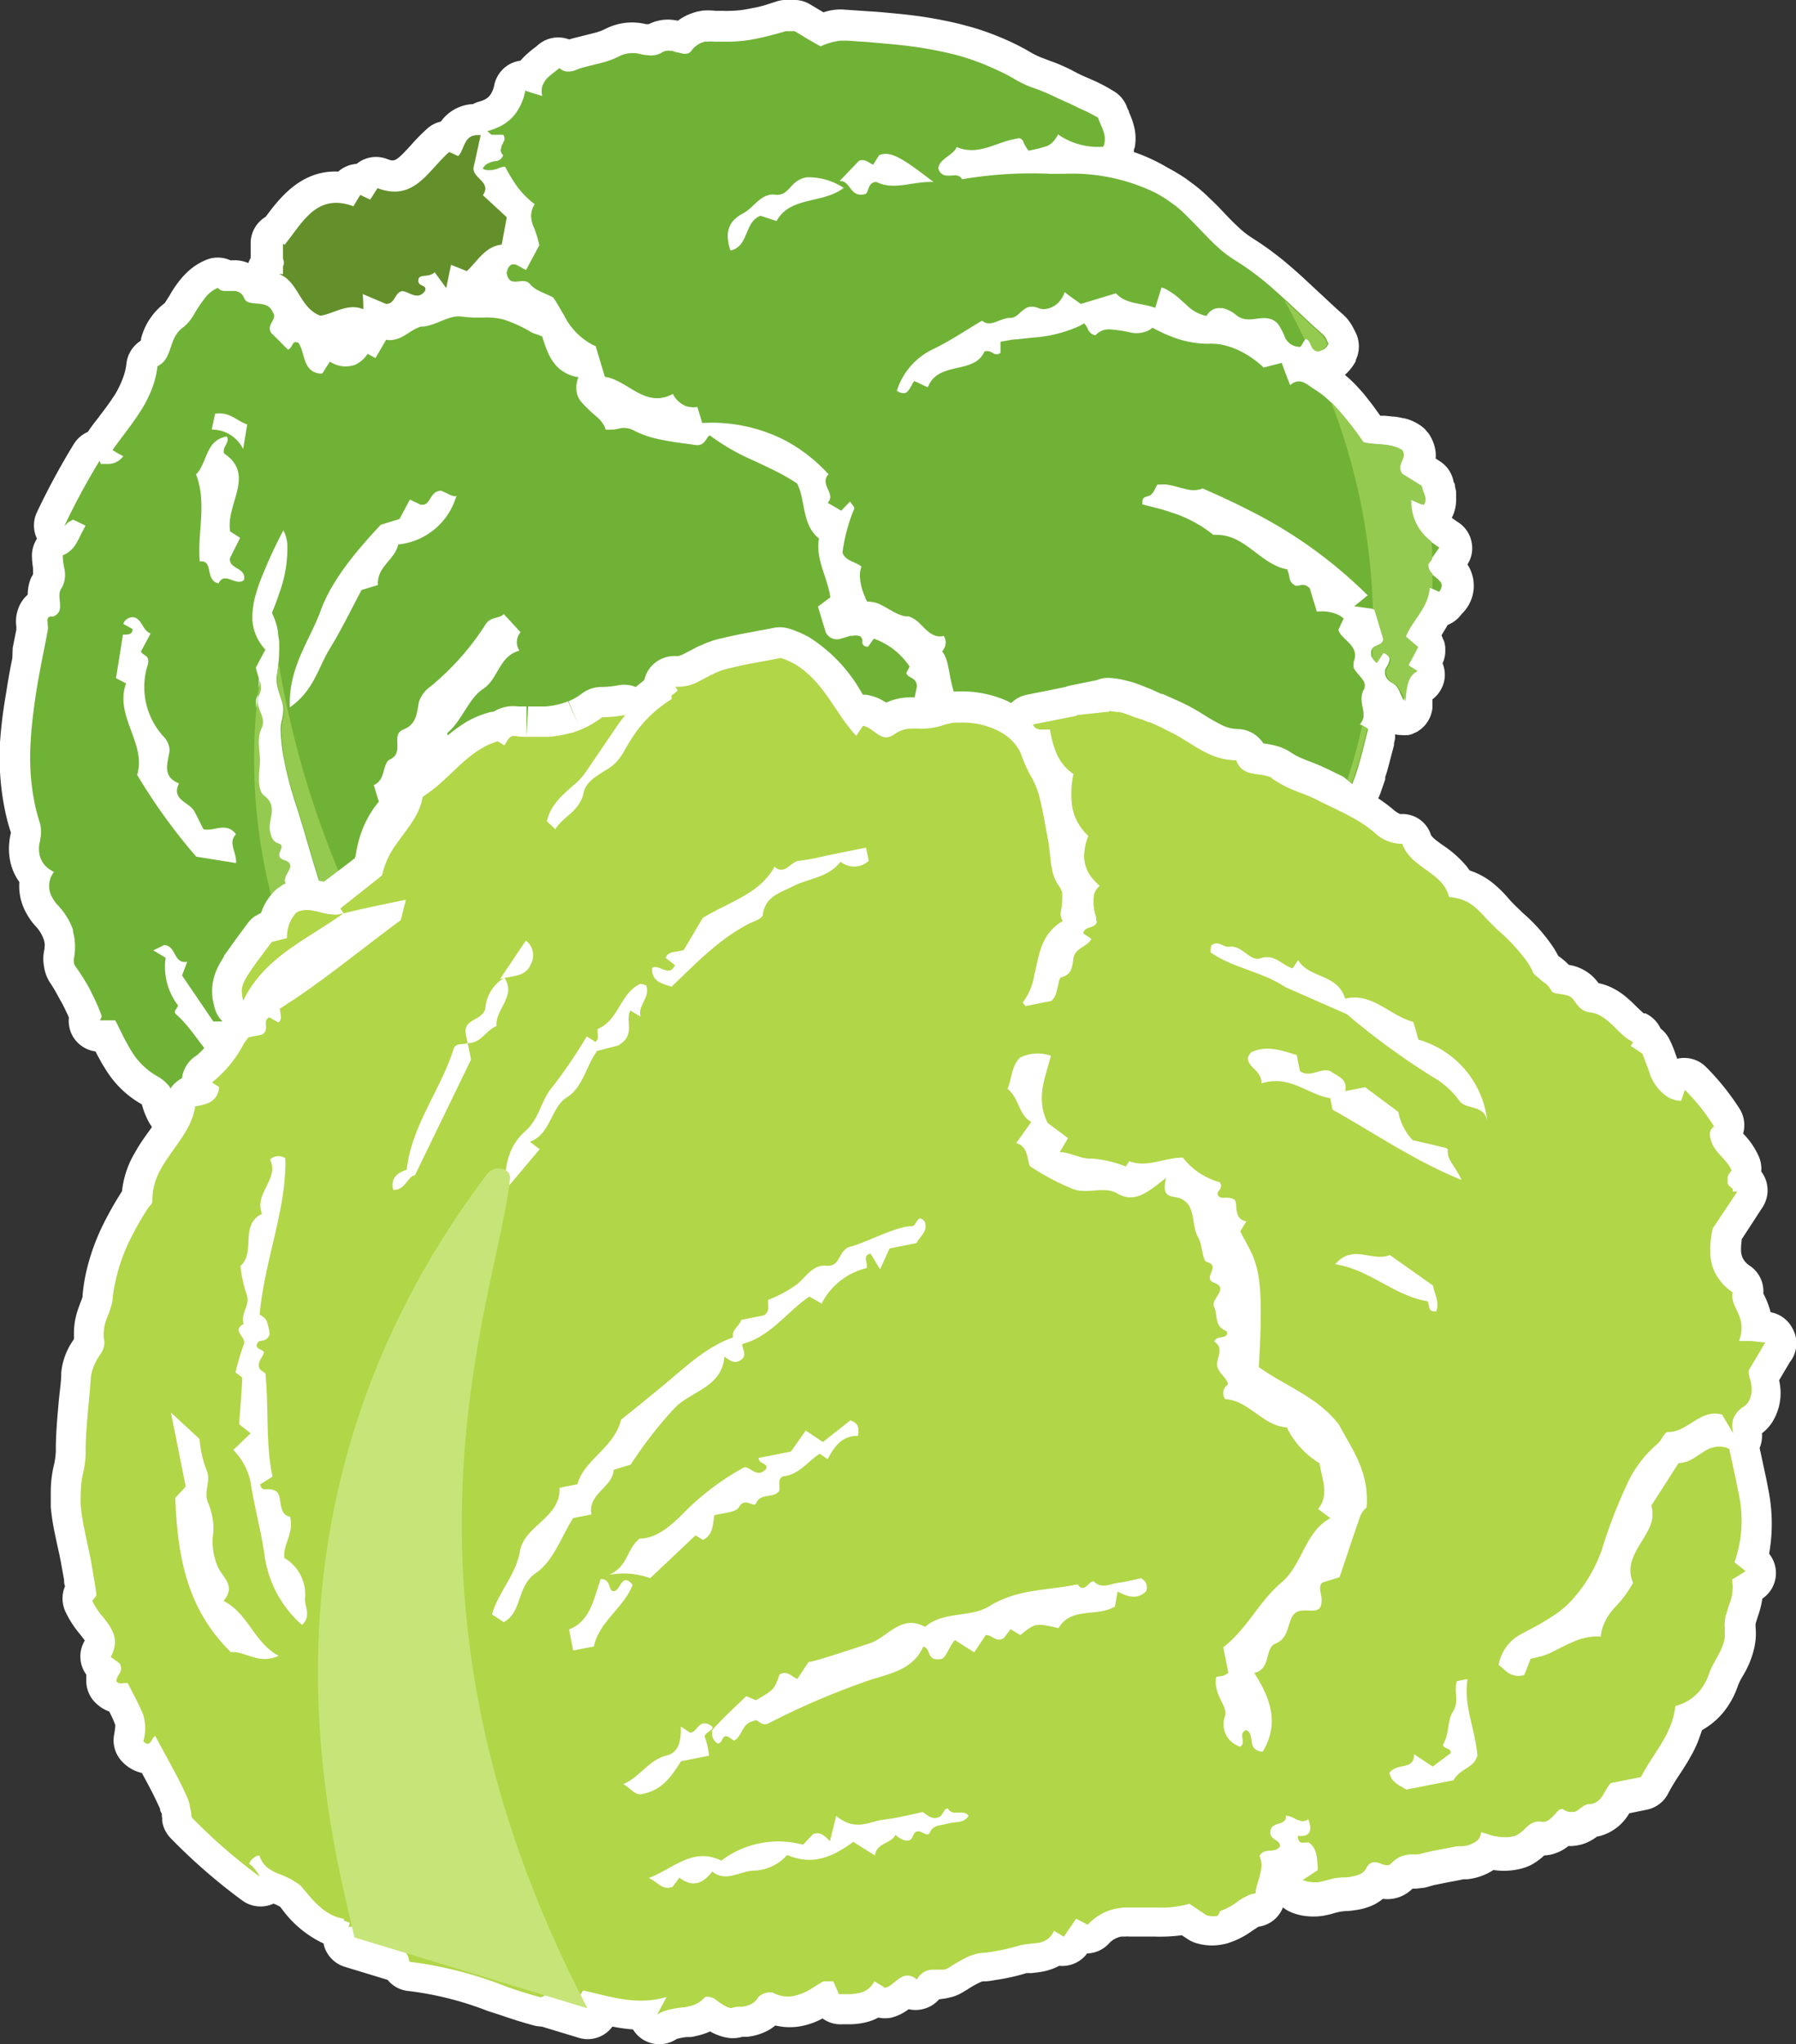 <svg xmlns="http://www.w3.org/2000/svg" viewBox="0 0 145.73 165.8"><rect x="0" y="0" width="145.73" height="165.8" fill="#333333" stroke="none"/><defs><style>.cls-1{fill:#fff;}.cls-2{fill:#70b236;}.cls-3{fill:#64902b;}.cls-4{fill:#95ca51;}.cls-5{fill:#b1d647;}.cls-6{fill:#c7e479;}</style></defs><g id="レイヤー_2" data-name="レイヤー 2"><g id="レイヤー_1-2" data-name="レイヤー 1"><path class="cls-1" d="M119.07,45.78a2.42,2.42,0,0,0,.33-1.84,2.45,2.45,0,0,0-1.15-1.62L117.8,42s0,0,0,0a3.12,3.12,0,0,0,.35-1.47.49.49,0,0,0,0-.12c0-.12,0-.23,0-.34a.38.38,0,0,1,0-.1l0-.1a3.42,3.42,0,0,0-.09-.4v0l0-.09c0-.13-.09-.24-.12-.32h0l0,0a2.45,2.45,0,0,0-1.11-1.65l-.34-.22a3.17,3.17,0,0,0,0-.53,3.31,3.31,0,0,0-.6-1.54l-.16-.18a.93.93,0,0,0-.13-.15.52.52,0,0,0-.11-.1c-.08-.06-.15-.13-.23-.18h0a4.51,4.51,0,0,0-.71-.39l0,0h0a5,5,0,0,0-.62-.2l-.07,0h0a6.7,6.7,0,0,0-.71-.13h-.08l-.7-.07H112l0,0-.19-.26-.1-.14-.34-.47-.35-.45c-.19-.25-.4-.5-.62-.75l-.11-.12a10.14,10.14,0,0,0-1.16-1.12l.12-.12a2.68,2.68,0,0,0,.28-.3c.05-.05.09-.11.14-.17a4,4,0,0,0,.34-.53h0l0-.09a2.55,2.55,0,0,0-.07-2.34l-.11-.22h0a4.42,4.42,0,0,0-.33-.55.44.44,0,0,1-.08-.11,3.62,3.62,0,0,0-.43-.46c-.63-.55-1.23-1.12-1.84-1.69l-.07-.06-.45-.42-.71-.66h0l-.29-.27c-.3-.27-.6-.54-.92-.81a24.85,24.85,0,0,0-3.11-2.31,7.44,7.44,0,0,1-1.12-.88l-.41-.39c-.29-.29-.58-.59-.86-.89s-.64-.67-1-1a13,13,0,0,0-1.32-1.16l-.69-.51a16.09,16.09,0,0,0-1.44-.86A14.55,14.55,0,0,0,92,12.33c0-.12,0-.23.07-.35a4,4,0,0,0,0-1.5,6.19,6.19,0,0,0-.3-1l-.16-.38c0-.12-.1-.23-.14-.34a2.47,2.47,0,0,0-1.06-1.34,13.75,13.75,0,0,0-1.92-1l-.13-.06a12.29,12.29,0,0,1-1.25-.59,14.24,14.24,0,0,0-1.95-.85l-.5-.19a6.54,6.54,0,0,1-.94-.43,18.35,18.35,0,0,0-1.92-1A22,22,0,0,0,78.9,2.22l-1-.27A34.42,34.42,0,0,0,74,1.24c-.64-.08-1.28-.14-1.92-.2s-1-.09-1.53-.12L68.36.77A4.24,4.24,0,0,0,66.82,1L65.69.33A2.45,2.45,0,0,0,64.29,0H64.1a4.12,4.12,0,0,0-.51,0,2.77,2.77,0,0,0-.53.1L62,.44l-.51.13L60.83.7a8.16,8.16,0,0,1-1.68.18,2.56,2.56,0,0,1-.37,0l-.69,0A5.92,5.92,0,0,0,57,.86l-.42.08a5.22,5.22,0,0,0-.89.32,4.89,4.89,0,0,0-.69.42h0a2.46,2.46,0,0,0-.36-.06,3.43,3.43,0,0,0-2,.34l-.22,0a4.75,4.75,0,0,0-3.31.39,4.44,4.44,0,0,1-1,.35l-.67.17-1,.25-.26.08a2.5,2.5,0,0,0-2.54.46l-.16.14-.14.1c-.18.14-.36.28-.52.43a5.47,5.47,0,0,0-.59.59,2.57,2.57,0,0,0-.92.31,2.54,2.54,0,0,0-1.2,1.64,2,2,0,0,1-.42.94,1.5,1.5,0,0,1-.31.24,2.52,2.52,0,0,1-.57.21,2.21,2.21,0,0,0-.42.18,3.42,3.42,0,0,0-2.62,1.42,2.47,2.47,0,0,0-1.08.55,15.71,15.71,0,0,0-1.35,1.37c-1.25,1.37-1.34,1.34-1.95,1.11a2.48,2.48,0,0,0-2.45.4,2.55,2.55,0,0,0-1.5.63c-3-.15-4.79,2.2-5.82,3.58l-.07.09a2.49,2.49,0,0,0-1.21,2.11l0,1.22a3,3,0,0,0-.19.41,3.23,3.23,0,0,0-.84-.21,4.3,4.3,0,0,0-.6,0,2.48,2.48,0,0,0-2.08,0,5.28,5.28,0,0,0-.53.27,4.93,4.93,0,0,0-.87.65c-.12.11-.24.23-.35.35a8.79,8.79,0,0,0-1.11,1.56l-.24.38-.09.14s-.07.11-.08.12a5.24,5.24,0,0,0-1.91,2.85c0,.08,0,.16-.08.23a2.52,2.52,0,0,0-1.11,1.81,4.94,4.94,0,0,1-.22,1A8,8,0,0,1,9.33,32l-.23.34c-.37.56-.8,1.11-1.24,1.69-.25.32-.5.64-.73,1l0,0A2.51,2.51,0,0,0,6,36a58,58,0,0,0-3,5.54,2.49,2.49,0,0,0,0,2.15A2.59,2.59,0,0,0,2.59,45a7,7,0,0,0,.09,1.07l0,.35a.5.5,0,0,1,0,.12c0,.09-.09.19-.14.28a3.55,3.55,0,0,0-.29,1.41h0a2.76,2.76,0,0,0-.76,1.11,3,3,0,0,0-.16,1.5.88.88,0,0,0,0,.21l-.3,1.5L1,53.38c-.17.83-.35,1.81-.5,2.81C.22,57.79.09,59,0,60.21A21.59,21.59,0,0,0,.44,65.9c.11.49.24,1,.39,1.46a.59.59,0,0,1,.05.22,4.16,4.16,0,0,0-.12.69,4.86,4.86,0,0,0,.05,1.48,4.42,4.42,0,0,0,.22.79,4.51,4.51,0,0,0,.54,1A4.47,4.47,0,0,0,2.1,74l.06.1a5,5,0,0,0,.71,1,3,3,0,0,1,.69,1.13,1.92,1.92,0,0,1,.07.38,3.07,3.07,0,0,1-.06.57,3.17,3.17,0,0,0,0,1.19,3.2,3.2,0,0,0,.55,1.42A12.51,12.51,0,0,1,4.82,81a8.29,8.29,0,0,1,.45.84c.11.22.22.45.32.68a2.56,2.56,0,0,0,.35,1.59,2.53,2.53,0,0,0,1.81,1.17l.19.37c.14.25.27.5.42.75l.24.38a8.06,8.06,0,0,0,2.91,2.79,6.53,6.53,0,0,0,.6,1.5,9.34,9.34,0,0,0,2.6,2.72c.24.18.48.37.7.56l.17.14a2.4,2.4,0,0,1,.51.59A2.51,2.51,0,0,0,18,96.33l.17.15a5.48,5.48,0,0,0,2,1.23,3.57,3.57,0,0,0,.47.11,2.93,2.93,0,0,0,1,.77,2.8,2.8,0,0,0,.62.2,2.7,2.7,0,0,0,1.26-.07l.14,0a10.33,10.33,0,0,0,2,.79c.28.08.57.15.86.21l1,.2.87.18c.55.12,1.09.26,1.73.43,1,.25,2,.51,3.13.7l.37.06h0l1.25.23.27.05.81.17.68.16.47.11c.4.1.81.21,1.2.33.22.06.44.12.65.16s.26,0,.39.06l.24,0a5.35,5.35,0,0,0,.55.05H41.5l1-.06.84-.06h.2a5.71,5.71,0,0,1,.72,0h0l.45,0h.05a3.86,3.86,0,0,0,1.52-.31h0l0,0a4.11,4.11,0,0,0,.51-.27l.11-.07c.13-.1.26-.2.38-.31l.07-.06.1-.09.13.06.16.09.11.06a.38.38,0,0,1,.1,0,3.47,3.47,0,0,0,.55.16l.08,0h0l.22,0,.25,0h.24l.32,0,.26,0,.35-.1.35-.14c.08,0,.17-.07.25-.12l0,0a3.63,3.63,0,0,0,.66-.47h0l.35-.33.15-.14a2.61,2.61,0,0,0,.86.23,2.52,2.52,0,0,0,2-.74h0a2.16,2.16,0,0,0,.27-.33l.08-.13a1.41,1.41,0,0,0,.13-.24c0-.06,0-.11.07-.17s0-.15.07-.23a1.06,1.06,0,0,0,0-.19c0-.07,0-.15,0-.23v-.05a7.8,7.8,0,0,0,.65-.63,2.44,2.44,0,0,0,1.09-.48c.06,0,.1-.09.15-.13s.11-.09.15-.14h0a4.1,4.1,0,0,0,.37-.48,2.62,2.62,0,0,0,.27-.49,5.06,5.06,0,0,0,.5-.3h0l.08-.06.1-.07h0l.18-.13a4.4,4.4,0,0,1,.39-.26A2.44,2.44,0,0,0,61,94a3.31,3.31,0,0,0,1.18-1.18,3.34,3.34,0,0,0,1.94-.14,3,3,0,0,0,1-.64h.47a5.11,5.11,0,0,0,1-.15,2.34,2.34,0,0,0,.4-.12c.55-.2,1.15-.37,1.77-.55l.9-.27a2.46,2.46,0,0,0,1.52-1.28l.11-.08a3.47,3.47,0,0,0,.92-.09l.26.1a3.32,3.32,0,0,0,.63.11,2.51,2.51,0,0,0,2.32-1.2,2.77,2.77,0,0,0,.22-.46,1.28,1.28,0,0,0,.11-.2,2.46,2.46,0,0,0,1.6-.17c1.19-.54,2.35-1,3.44-1.48a2.67,2.67,0,0,0,1.46-1.61l0-.12a.83.83,0,0,1,0-.15l0-.19v0L85,82.55a2.5,2.5,0,0,0,1.84-.16,6.3,6.3,0,0,0,1-.68l.41-.36.11-.09A2.41,2.41,0,0,0,91,80.6h.29l.72,0a4.63,4.63,0,0,0,1.22-.27,9.88,9.88,0,0,1,2.38-.57,3.29,3.29,0,0,0,1-.24,3.7,3.7,0,0,0,.9-.51,6.36,6.36,0,0,0,.79-.73h0A8.16,8.16,0,0,0,99.37,78a4.28,4.28,0,0,0,1.15-.59,3.07,3.07,0,0,0,1.32-.28,2.34,2.34,0,0,0,.69-.47l1.53-1.46a2.42,2.42,0,0,0,.64-1l.22-.05,2-.59a2.55,2.55,0,0,0,1.14-.73,4.08,4.08,0,0,0,.73-1.15l0,0h0l0,0s0-.06,0-.09a3.17,3.17,0,0,0,.19-.6.14.14,0,0,0,0-.07h0a2.55,2.55,0,0,0,1.49-1.6l0-.16,0,0a.15.15,0,0,1,0-.07c0-.16.06-.31.08-.46s0-.11,0-.16,0-.25,0-.38,0-.13,0-.2,0-.21,0-.32a1.6,1.6,0,0,0-.05-.21s0-.07,0-.1a.83.83,0,0,0,.08-.12l.08-.13c.23-.36.45-.72.64-1.09.06-.11.11-.23.17-.35.14-.29.27-.59.39-.88l.12-.27.12-.35v0c.1-.27.2-.57.3-.87,0-.05,0-.1,0-.16s.08-.24.12-.38l.06-.21c.19-.69.36-1.37.53-2v0l0-.17.09-.36a.28.28,0,0,1,0-.09,2.56,2.56,0,0,0,0-.27,2.35,2.35,0,0,0,.54.06h0a2,2,0,0,0,.41,0h.06l.08,0,.32-.09.11-.06.25-.11a.91.91,0,0,0,.16-.11,1,1,0,0,0,.17-.12,2.09,2.09,0,0,0,.22-.2.46.46,0,0,0,.07-.07,2.57,2.57,0,0,0,.64-1.44c0-.06,0-.13,0-.2l0-.17c0-.12,0-.23,0-.33a2.53,2.53,0,0,0,1-1.8,2.49,2.49,0,0,0-.18-1.12,2.37,2.37,0,0,0,.22-1.14s0-.1,0-.16a2.93,2.93,0,0,0-.07-.41,1.94,1.94,0,0,0-.13-.3,1.57,1.57,0,0,0-.09-.23l0-.06.2-.33a5.1,5.1,0,0,0,.28-.48s0,0,0,0a2.54,2.54,0,0,0,1.14-.89A3.16,3.16,0,0,0,119.07,45.78Zm-14.51,1h0l.46-.12v0ZM16.8,24ZM11.66,89.62Z"/><path class="cls-2" d="M5.53,42.37a2.67,2.67,0,0,1,.41-.22h0l.33.16.67.32L6.75,43c-.13.22-.23.45-.34.67L6.23,44a2.31,2.31,0,0,1-.75.84,2.38,2.38,0,0,1-.39.2,5.36,5.36,0,0,0,.06.68l.06.35a2.24,2.24,0,0,1-.16,1.54.53.53,0,0,0-.06.1.6.6,0,0,0-.09.15c-.26.6.24,1.43-.24,1.93l-.15.12-.18.1L4.08,50l-.14.07a.41.41,0,0,0-.07.11.56.56,0,0,0,0,.29,1.66,1.66,0,0,0,0,.22,1.18,1.18,0,0,1,0,.45c-.16.89-.35,1.79-.52,2.68s-.34,1.79-.47,2.69c-.18,1.26-.34,2.52-.4,3.78a18.91,18.91,0,0,0,.36,5c.09.42.2.84.33,1.25a2.74,2.74,0,0,1,.09,1.54c0,.13-.05.26-.07.39a2.75,2.75,0,0,0,0,.76,1.61,1.61,0,0,0,.1.36,1.74,1.74,0,0,0,.39.63,2,2,0,0,0,.31.27,2.5,2.5,0,0,0,.39.23,1.85,1.85,0,0,0-.12,2.11h0a2.85,2.85,0,0,0,.39.55A5.63,5.63,0,0,1,5.92,75.4c0,.06,0,.11,0,.16a4,4,0,0,1,.16,1A5,5,0,0,1,6,77.74a.85.85,0,0,0,0,.32.56.56,0,0,0,.1.29c.31.43.6.87.88,1.34s.36.65.53,1a17,17,0,0,1,.74,1.7v0l0-.06h0l0,.06v0h0l0,.07-.14.3.85,0,.39,0,.17.32c.16.33.32.65.49,1,.06.1.11.21.17.32s.23.42.35.63.13.21.19.31a5.76,5.76,0,0,0,2.13,2,.55.55,0,0,1,.14.09,3.19,3.19,0,0,1,.33.25,3,3,0,0,1,.31.31.93.93,0,0,1,.24.4,3.71,3.71,0,0,0,.45,1.35,7,7,0,0,0,1.95,2c.26.21.53.41.79.63l.22.19a5,5,0,0,1,1,1.25c1.12-.06,1.66,1.18,2.63,1.48a1.44,1.44,0,0,0,.75,0c.37-.07.5.14.61.39,0,.09.08.19.13.28a.65.65,0,0,0,.28.29l.1,0,.28-.08,1-.31a6.42,6.42,0,0,0,2.33,1.11l.75.18,1.82.38,1.81.44c1,.25,1.94.49,2.94.67a45.7,45.7,0,0,1,5.35,1.18,6.54,6.54,0,0,0,2.23.22c.86,0,1.7-.16,2.55-.14a5.07,5.07,0,0,1,.68,0h.18a1.48,1.48,0,0,0,.57-.11,1.24,1.24,0,0,0,.37-.24,1.46,1.46,0,0,0,.16-.19,1.26,1.26,0,0,0,.13-.23l-1-.35c-1-.38-2-.82-3-1.27-.4-.2-.79-.4-1.17-.62a21.6,21.6,0,0,1-3.23-2.28c-.33-.28-.66-.58-1-.88A29.31,29.31,0,0,1,33.91,91c-.51-.64-1-1.29-1.55-1.94l-.51-.67A22.91,22.91,0,0,1,30,85.53c-1-1.92-1.91-4-3.57-5.66-.41-.39-.39-1.22-.63-1.82a10.52,10.52,0,0,1-.26-1.17,1,1,0,0,0-.58-.83c-.32-.1-.41-.25-.41-.41a.44.44,0,0,1,0-.19.42.42,0,0,1,0-.1c.1-.26.24-.53-.11-.69l-.05,0a.54.54,0,0,1-.27-.24.23.23,0,0,1,0-.11c-.08-.43.51-1,.13-1.51s-.9-.55-1.09-1.08h0a.35.35,0,0,1-.07-.12.56.56,0,0,1,0-.38,1.59,1.59,0,0,1,.12-.27c.05-.09.1-.18.14-.27a1.12,1.12,0,0,0,.11-.26.49.49,0,0,0,0-.24c0-.15-.17-.28-.48-.38a.59.59,0,0,1-.16-.07.38.38,0,0,1-.2-.54c0-.07.05-.14.07-.2l0-.1a.74.74,0,0,0,0-.18.19.19,0,0,0,0-.08c0-.08-.09-.14-.23-.18-.49-.15-.6-.58-.69-1a1.48,1.48,0,0,1,0-.47,3.08,3.08,0,0,1,.08-.53c0-.09,0-.18,0-.27a1.1,1.1,0,0,0,0-.18,1.41,1.41,0,0,0-.15-.91v0a1.93,1.93,0,0,0-.46-.51,1.15,1.15,0,0,1-.37-.77,5.35,5.35,0,0,1,0-1.06c0-.24,0-.46.05-.64.1-1-.32-2,.15-3a1.21,1.21,0,0,0,0-.95,1.46,1.46,0,0,0-.07-.19l-.06-.17a2,2,0,0,1-.15-1.07,1.22,1.22,0,0,1,.14-.39,1,1,0,0,0,.05-.7A4.38,4.38,0,0,0,21,55l-.09-.29a4.84,4.84,0,0,1-.15-.57l.77-1.44a4.7,4.7,0,0,1-.55-.76,3.77,3.77,0,0,1-.49-2.25,7.22,7.22,0,0,1,.17-1.13,13.41,13.41,0,0,1,.68-2A38.16,38.16,0,0,1,23,43h0c0,.09.08.18.12.27l.09.29a3.8,3.8,0,0,1,.11.62l0,.35A10.54,10.54,0,0,1,22.7,48c-.06.18-.12.36-.19.55-.13.37-.28.76-.45,1.16a5.38,5.38,0,0,1,.24.55,5.86,5.86,0,0,1,.26,1c0,.25.07.5.09.76a13.2,13.2,0,0,1-.16,2.57,2.72,2.72,0,0,0,0,1c.1.51.3,1,.44,1.48a2.08,2.08,0,0,1,.06.54,5.19,5.19,0,0,1-.12.79,3.08,3.08,0,0,0-.1.8,14.49,14.49,0,0,0,.29,2.48c.1.52.21,1,.35,1.55s.23.85.36,1.28.21.68.32,1c.21.69.43,1.37.63,2.06.39,1.36.8,2.72,1.22,4.08s.82,2.71,1.23,4.08a3.53,3.53,0,0,0,.15.46,2,2,0,0,0,.2.42,1.21,1.21,0,0,0,.51.46,1.84,1.84,0,0,0,.25.09c-.14.29-.27.58-.46,1a23.24,23.24,0,0,1,1.65,2.16c.34.49.66,1,1,1.53l.47.81c.3.52.58,1,.86,1.58.71,1.37,2,2.24,2.77,3.62a2.39,2.39,0,0,0,.21.34A6.91,6.91,0,0,0,36,89.43c.32.27.66.55,1,.84h0c-.21.62,0,.89.28,1.07l.2.1.17.06c.11,0,.23.07.34.12a1.14,1.14,0,0,1,.68.51A5.49,5.49,0,0,0,41,94.35l.33.17.34.18A13.89,13.89,0,0,0,44.42,96a4.64,4.64,0,0,0,.74.16,4,4,0,0,0,1.59-.11c.37.09.36.4.44.66a.42.42,0,0,0,0,.1.52.52,0,0,0,.29.17c.25,0,.51-.08.76-.06a.4.4,0,0,1,.15,0,1.47,1.47,0,0,1,.41.52,2.14,2.14,0,0,1-.14,1.72.5.5,0,0,0,.17.1l.17.06a.93.93,0,0,0,.5-.06l.14-.06a1.52,1.52,0,0,0,.23-.16,8.46,8.46,0,0,1,1.17-1,1.87,1.87,0,0,1,2.1.14c-.3-.48-.63-.89-.91-1.29a2.87,2.87,0,0,1-.61-2.32,1.66,1.66,0,0,0,.42-.64,3.37,3.37,0,0,0,.11-1.29,9.19,9.19,0,0,1,0-1.74,3,3,0,0,1,.13-.58c.41-.33.93-.65,1.36-1.06a3.24,3.24,0,0,0,.4-.43,2.65,2.65,0,0,0,.37-.82,2.68,2.68,0,0,1,.47-.92,11.27,11.27,0,0,0,1.41-1.7,2.49,2.49,0,0,0,.36-1.34h0a1.38,1.38,0,0,0,.65-.13,2.26,2.26,0,0,0,.52-.35c.54-.47,1-1.12,1.79-1.21.31,0,.52-.89.79-1.39l1,.16.92.16h0a1.33,1.33,0,0,1,.18.6.86.86,0,0,1,0,.16,1.1,1.1,0,0,1-.14.42.86.86,0,0,1-.14.18.53.53,0,0,1-.14.12s0,0,0,0a6.37,6.37,0,0,0-1.11.87,12.64,12.64,0,0,0-.92,1c-.58.71-1.11,1.46-1.75,2.1A7.55,7.55,0,0,0,57.34,88c-.6.94-1,1.94-1.56,2.85a6.78,6.78,0,0,1-.54.78,3.64,3.64,0,0,0,.25.83,1.29,1.29,0,0,1,.06.25.82.82,0,0,1-.09.56h0l-1.39.61a.38.38,0,0,0,0,.29c.1.18.46.06.46.13.16.4.08.58-.07.69l-.08,0-.19.08a.81.81,0,0,0-.33.21.4.4,0,0,0-.07.32l0,.12,0,.19c0,.14.1.32.17.54a8.63,8.63,0,0,0,.68-.67,2.92,2.92,0,0,1,.43-.37,1,1,0,0,1,.23-.12.91.91,0,0,1,.52,0,.7.7,0,0,0,.23-.6.68.68,0,0,0,0-.14c0-.15-.09-.29-.12-.47h0a1.81,1.81,0,0,0,1-.15,3.81,3.81,0,0,0,.52-.29,9.46,9.46,0,0,1,1-.66,2,2,0,0,1,.36-.16,1.06,1.06,0,0,0,0-.47,1.2,1.2,0,0,1,0-.46.54.54,0,0,1,.16-.28l.43.22.2.11a.87.87,0,0,0,.49-.43l.07-.13c.06-.13.12-.27.17-.4l.06-.11a1.24,1.24,0,0,1,.22-.34,1,1,0,0,1,.19-.16l0,0a.88.88,0,0,1,.17-.12,1,1,0,0,1,.79-.08l.25.06h0l.35.12.18.05a1.07,1.07,0,0,0,.64,0,.66.66,0,0,0,.28-.2,1.6,1.6,0,0,1,.77-.5l.06,0a2.65,2.65,0,0,1,.48-.07h.68a2.24,2.24,0,0,0,.51-.07l.16,0c.69-.25,1.4-.45,2.1-.65l.71-.21a1,1,0,0,1,.44-.69,1.88,1.88,0,0,1,.23-.16,1.82,1.82,0,0,0,.63-.57.92.92,0,0,0,.11-.29h0L71,87a1.1,1.1,0,0,0,.91,0,1.12,1.12,0,0,0,.42-.72h.12a.4.4,0,0,1,.36.25h0a4.2,4.2,0,0,0,.22.53.32.32,0,0,0,.12.11h0l.09,0h.11L73.21,87h0l.35-.17c0-.06,0-.11,0-.17v0a2,2,0,0,0-.11-.38v0l0-.11a.74.74,0,0,1,0-.14.43.43,0,0,0,0,0,1,1,0,0,1,0-.17h0s0-.11,0-.17a.09.09,0,0,0,0,0l.06-.19h0l.67-.49.91-.67,1.83-1.34c-.16,1-.3,1.82-.44,2.64,1-.47,2.26-1,3.55-1.53l0-.09s0-.06,0-.08a.19.19,0,0,0,0-.07.19.19,0,0,0,0-.08s0,0,0-.06,0-.05,0-.08v-.06a.22.22,0,0,0,0-.08v-.06a.24.24,0,0,0,0-.08.13.13,0,0,0,0-.06L80,83l0,0a.65.65,0,0,0-.1-.15l4.63-2.89.15-.09a.42.42,0,0,1,.29,0c.23.06.47.26.77.37a3.4,3.4,0,0,0,.57-.39c.13-.1.25-.21.37-.32l.19-.16a5.79,5.79,0,0,1,.59-.42,2.14,2.14,0,0,1,.44-.18,1.74,1.74,0,0,1,1.31.2c.06-.07.11-.14.17-.2a1.29,1.29,0,0,1,.17-.16l.19-.13.19-.1a2.61,2.61,0,0,1,.61-.16c.42-.06.86,0,1.26-.08a2.22,2.22,0,0,0,.58-.12,12.41,12.41,0,0,1,3-.71,1.07,1.07,0,0,0,.33-.08A1.5,1.5,0,0,0,96,77a2.83,2.83,0,0,0,.4-.37,2,2,0,0,1,1-.73c.39-.1.82-.14,1.21-.27a1.64,1.64,0,0,0,1-.86.2.2,0,0,1,.21-.13c.16,0,.36.19.62.25h.05a.65.65,0,0,0,.38,0l.32-.3.37-.36.84-.8-.18-.06a1.39,1.39,0,0,0-.81,0l-.29.11-.29.12c-.1,0-.19.07-.29.09a.89.89,0,0,1-.56,0h0c-.06-.61-.11-1.22-.14-1.82a15.42,15.42,0,0,1,0-1.8,10.15,10.15,0,0,1,.8-3.45l-1.28-1.3c-.39-.41-.77-.8-1.18-1.21a.53.53,0,0,1,0-.25.57.57,0,0,1,.06-.25,2.61,2.61,0,0,1,.31-.53c-.28-.57-.71-.15-1.06-.19a1.4,1.4,0,0,1-.61-1.43,2.29,2.29,0,0,1,0-.25,4.62,4.62,0,0,1,.85.23,7,7,0,0,1,1.81,1,3.92,3.92,0,0,1,.32.25l.49.39.44.36c.21.16.41.32.61.46a5.42,5.42,0,0,0,.94.56,1.18,1.18,0,0,1,.22.64.94.94,0,0,1-.13.44,2.36,2.36,0,0,0-.12.28,1.84,1.84,0,0,1,.93,2.18c0,.25-.11.5-.17.75a6.63,6.63,0,0,0-.15.75h0c-.42.11-.88.18-.79.63a1.06,1.06,0,0,0,.22.51.52.52,0,0,0,.32.16,1.45,1.45,0,0,0,.36,0,1.38,1.38,0,0,1,.36,0c.24.06.41.36.61.65l.21.29,2-.61a1.79,1.79,0,0,0,.31-.5,2.18,2.18,0,0,0,.15-.54c0-.18,0-.37.07-.55a4.51,4.51,0,0,1,.1-.53h0l.36-.14.69-.27.32-.12a.84.84,0,0,0-.24-1l-.18-.12a3.13,3.13,0,0,0-.41-.2l.1-.11a8.36,8.36,0,0,0,.58-.62l.27-.34c.11-.14.22-.29.32-.44a11.17,11.17,0,0,0,1.14-2.23c.2-.52.37-1,.52-1.58.26-.89.47-1.8.7-2.7l-.66-.4h0a1.37,1.37,0,0,0,.15-.21,1.19,1.19,0,0,0,.11-.26h0c.15-.6-.25-1.25-.1-1.92a1.14,1.14,0,0,1,.13-.38.6.6,0,0,0,.1-.33.63.63,0,0,0-.05-.3.91.91,0,0,0-.07-.14l-.11-.16-.17-.21-.16-.18-.19-.24a1.22,1.22,0,0,1-.15-.27.75.75,0,0,1,0-.3,1.24,1.24,0,0,1,0-.16,1.51,1.51,0,0,0,.11-.47,1.14,1.14,0,0,0-.21-.72,2.49,2.49,0,0,0-.36-.43l-.27-.26-.26-.27a1.81,1.81,0,0,1-.19-.29.64.64,0,0,1-.06-.16l.22-.48.21-.43a1.83,1.83,0,0,0-.48-.32,3.11,3.11,0,0,0-1.39-.26h-.32l-.15-.52-.16-.5c-.09-.32-.18-.63-.26-.88l-.1-.07-.14-.1c-.35-.18-.6,0-.86,0a.85.85,0,0,1-.55-.73,2.89,2.89,0,0,0-.18-.61,3.91,3.91,0,0,1-1.17-.43c-1.57-.84-2.76-2.52-4.81-2.36a10.36,10.36,0,0,0-3.48-1.85l-.75-.24-1.53-.39a1.2,1.2,0,0,1,0-.24.38.38,0,0,1,.1-.28l.12-.07c.12-.06.28-.08.4-.14l.1-.07a1.8,1.8,0,0,0,.27-.39,2.12,2.12,0,0,1,.11-.21,2.12,2.12,0,0,1,.11-.21h0l.25,0a2.79,2.79,0,0,1,.5,0l.48.09.71.19.46.11a2.12,2.12,0,0,0,1.06,0,.7.7,0,0,0,.2-.08c.64.28,1.27.56,1.89.85s1.24.59,1.84.9A37.31,37.31,0,0,1,111,48.31l-.06,0-.62.51-.44.35,1.65.23.24.78c.1.35.19.64.27.9l.22.74a.56.56,0,0,1-.38.46l-.28.13a.76.76,0,0,0-.25.18.64.64,0,0,0-.09.47.57.57,0,0,0,0,.14,2.08,2.08,0,0,0,.41.54l.53-.81a.9.9,0,0,1,.52.38.43.43,0,0,1,0,.31,1.3,1.3,0,0,1-.18.42l-.15.27a.39.39,0,0,0,0,.14,1.86,1.86,0,0,0,0,.27,1.17,1.17,0,0,0,.19.37,1.44,1.44,0,0,0,.4.31,1.6,1.6,0,0,1,.25.18,1.77,1.77,0,0,1,.36.59,1.13,1.13,0,0,0,.09.2,5.34,5.34,0,0,0,.24.48c0-.15,0-.3,0-.44s0-.28,0-.41c.12-.77.33-1.33,1-1.6l-.75-.47.41-.76.38-.72c-.21-.19-.42-.39-.68-.61l-.27-.24a10.63,10.63,0,0,1,1-1.68c.09-.13.18-.26.26-.39a4.76,4.76,0,0,0,.59-1.32,3.53,3.53,0,0,0,.08-.58l.84.37c.3-.43.24-.7,0-.92a2.39,2.39,0,0,0-.23-.22,3.89,3.89,0,0,1-.39-.32.92.92,0,0,1-.33-.78l.19-.27.33-.45.44-.63a6.76,6.76,0,0,1-1-.76,3.88,3.88,0,0,1-1.24-1.92,4.12,4.12,0,0,1-.15-1.25l.27.13.69.31a.74.74,0,0,0,.14-.59,1.29,1.29,0,0,0,0-.19,3.53,3.53,0,0,1-.24-.76c-.62-.39-1.24-.78-1.6-1a.81.81,0,0,1-.13-.29c-.15-.55.35-.89.21-1.37a.64.64,0,0,0-.13-.26,1.41,1.41,0,0,0-.32-.17,2.06,2.06,0,0,0-.35-.12c-.72-.18-1.6-.11-2.46-.33-.28-.38-.55-.77-.83-1.16a16.79,16.79,0,0,0-1.32-1.7,8,8,0,0,0-1.66-1.4l-.23-.15c-.53-.36-1.06-.81-1.75-.19l-.21-.51L104,29.43l-1.47.38c-.15-.15-.31-.29-.48-.43a8.06,8.06,0,0,0-1.05-.71,6.43,6.43,0,0,0-1.7-.68,4.41,4.41,0,0,0-.87-.11.91.91,0,0,0-.23,0,8.11,8.11,0,0,1-3.07-.55l-.54-.22c-.37-.16-.72-.34-1.08-.53a2.43,2.43,0,0,1-.28.2,2.24,2.24,0,0,1-1.5.19,9.79,9.79,0,0,0-1.79-.26,1.48,1.48,0,0,0-1.05.48.86.86,0,0,1-.32-.12.67.67,0,0,1-.15-.14,1,1,0,0,1-.12-.17,1.31,1.31,0,0,0-.34-.53l-.39.22a10.83,10.83,0,0,1-3.75.93l-1.31.14c-.3,0-.59.07-.89.12l-.44.08,0,.42v.47a.59.59,0,0,1-.16.1.35.35,0,0,1-.28,0c-.09,0-.18-.09-.29-.14a.44.44,0,0,0-.16-.06.6.6,0,0,0-.41,0,1.4,1.4,0,0,1-.18.32,1.81,1.81,0,0,1-.77.63c-1.15.55-2.82.34-3.54,1.71,0,.08-.08.15-.12.24h0c-.3-.14-.53-.24-.72-.34l-.36-.16a.27.27,0,0,0-.07.08,1.57,1.57,0,0,0-.12.19c0,.06-.07.14-.11.2a1.38,1.38,0,0,1-.14.24l-.09.11-.1.09c-.18.11-.42.11-.79-.12a5.59,5.59,0,0,1,2.92-3.37c1.37-.65,2.63-1.52,4-2.32h0c.41.36.87.21,1.36,0l.3-.1a2.08,2.08,0,0,1,.6-.13.8.8,0,0,0,.15,0,1,1,0,0,0,.28-.11,1.44,1.44,0,0,0,.25-.18l.23-.21a3.37,3.37,0,0,1,.38-.28,1,1,0,0,1,.35-.12h.18a1.38,1.38,0,0,1,.52.12,1.06,1.06,0,0,0,.49.07,1.8,1.8,0,0,0,.92-.37,1.57,1.57,0,0,0,.39-.42,1.63,1.63,0,0,0,.29-.59h0l.32.25,1,.71,1.46-.44,1.39-.42a2.21,2.21,0,0,0,.69.51c.74.36,1.61.34,2.5.67.15-.51.34-1.11.51-1.66a2.23,2.23,0,0,1,.54.25,5.58,5.58,0,0,1,.91.66l.2.18.35.31a3.24,3.24,0,0,0,1.64.92,1.82,1.82,0,0,1,.29-.36,1.22,1.22,0,0,1,.32-.2,1.18,1.18,0,0,1,.52-.08l.18,0a2.63,2.63,0,0,1,1,.48l.1.08a1.47,1.47,0,0,0,.58.3c.71.19,1.42-.18,2.11,0a1.2,1.2,0,0,1,.38.15,1.27,1.27,0,0,1,.42.41,6.08,6.08,0,0,1,.45.88,1.28,1.28,0,0,0,1.18.84.41.41,0,0,0,.11,0l.09-.14.33-.55a.48.48,0,0,1,.37.27c0,.08.09.18.14.28a.94.94,0,0,0,.15.28.43.43,0,0,0,.12.11l.08,0a.65.65,0,0,0,.19,0,.41.41,0,0,0,.19,0,.37.37,0,0,0,.14,0l.13-.07a1.2,1.2,0,0,0,.34-.43c-.06-.11-.12-.25-.18-.38a1.12,1.12,0,0,0-.25-.35l-.86-.77c-.85-.78-1.68-1.59-2.54-2.36l-.86-.77a23.09,23.09,0,0,0-2.8-2.08A9.46,9.46,0,0,1,98.76,20c-.16-.14-.32-.3-.47-.45-.62-.61-1.21-1.27-1.83-1.87a10.83,10.83,0,0,0-1.09-1l-.57-.41a10.16,10.16,0,0,0-1.18-.7,15.49,15.49,0,0,0-7.36-1.47h-1a33.4,33.4,0,0,0-7.2.44c-.28-.54-.91-.2-1.4-.32a.73.73,0,0,1-.52-.57,1.07,1.07,0,0,1,.07-.27.91.91,0,0,1,.15-.23,2.57,2.57,0,0,1,.42-.38l.24-.18a2.86,2.86,0,0,0,.45-.4,1.4,1.4,0,0,0,.16-.26,3.09,3.09,0,0,0,1.61.22,4.25,4.25,0,0,0,.62-.12l.31-.08c.51-.16,1-.36,1.54-.52a7.45,7.45,0,0,1,1-.22.4.4,0,0,1,.23.13.83.83,0,0,1,.08.12,2.75,2.75,0,0,0,.44.76A10.83,10.83,0,0,0,85,11.83a1.49,1.49,0,0,0,.31-.2,2.17,2.17,0,0,0,.54-.73h0a5.67,5.67,0,0,0,3.68,1,1.92,1.92,0,0,0,.09-.32,1.78,1.78,0,0,0,0-.61,3.89,3.89,0,0,0-.18-.58l-.12-.28c-.08-.19-.16-.37-.22-.56a12.57,12.57,0,0,0-1.6-.8C87,8.47,86.42,8.24,85.9,8a18.18,18.18,0,0,0-2.13-.9,8.52,8.52,0,0,1-1.3-.6,14.88,14.88,0,0,0-1.68-.87,19.37,19.37,0,0,0-2.6-1c-.29-.09-.58-.17-.88-.24a30.84,30.84,0,0,0-3.6-.66c-.6-.07-1.21-.14-1.83-.19L70.4,3.41l-.91-.06-.73-.05-.56,0a5.47,5.47,0,0,0-1.62.46l-1.09-.62-1-.61h-.57l-.15,0-1.13.31L62,3l-.7.15a10.88,10.88,0,0,1-2.23.23l-.52,0-.57,0a2.88,2.88,0,0,0-.59,0l-.2,0a3,3,0,0,0-.39.14,1.85,1.85,0,0,0-.7.6.64.64,0,0,1-.24.2.88.88,0,0,1-.56,0A1.92,1.92,0,0,1,55,4.25c-.16,0-.33-.1-.49-.13l-.16,0a.91.91,0,0,0-.61.12,1.7,1.7,0,0,1-1.05.25,4.86,4.86,0,0,1-.64-.08,2.5,2.5,0,0,0-1.72.11,6.53,6.53,0,0,1-1.51.57c-.53.15-1.08.26-1.6.41a4,4,0,0,0-.45.16,1.56,1.56,0,0,1-.92.12,1,1,0,0,1-.45-.26l-.28.22c-.19.15-.38.29-.56.45A1.84,1.84,0,0,0,44,7a1.59,1.59,0,0,0,0,.79h0l-.28-.09L43,7.48l-.38-.13a4.38,4.38,0,0,1-1,2.12,3.77,3.77,0,0,1-.91.71,5.47,5.47,0,0,1-1.18.46l.17.13a1,1,0,0,0,.19.16l0,0h.46l.48,0a.51.51,0,0,1,0,.62c0,.1-.1.2-.15.31a.47.47,0,0,0,0,.1.8.8,0,0,0-.05.21.48.48,0,0,0,.2.41.73.73,0,0,1-.52.48l-.12,0-.36.09-.26.11a1,1,0,0,0-.4.41.76.76,0,0,0,.22.11,2,2,0,0,0,1.15-.17,2.16,2.16,0,0,1,.44-.1h0a13.77,13.77,0,0,0,.71,1.22A6.83,6.83,0,0,0,43,16.25a4.08,4.08,0,0,0,.39.31,1.7,1.7,0,0,0-.29,1.06,3.25,3.25,0,0,0,.13.62,8.13,8.13,0,0,1,.53,1.65l-1.07,2h0a3,3,0,0,1-.36-.18L42,21.53a.62.62,0,0,0-.54-.05.27.27,0,0,0-.08.07.78.78,0,0,0-.22.39,1.08,1.08,0,0,0-.05.21c.23,1.33,1.34.21,1.89.89a2.12,2.12,0,0,0,.64.5l.26.13c.34.16.71.3,1,.47.31.46.58.95.86,1.42A5.44,5.44,0,0,0,48,27.92a2.52,2.52,0,0,0,.33.15l.75,2.49a3.44,3.44,0,0,1,1,.33l.33.17c1.3.72,2.5,1.8,4.19.89a2,2,0,0,0,1.09,1h0a2,2,0,0,0,.9.06l.39,1.3a13,13,0,0,1,6.86,1.48l.6.35a13.44,13.44,0,0,1,2.79,2.33h0a.75.75,0,0,0-.22.74,1.61,1.61,0,0,0,.09.29l.06.14c.17.38.36.76,0,1.15l.5.28.6.35.35-.37.37-.37c.12.2.29.38.34.5s0,0,0,0,0,0,0,.07h0c-.12.28-.23.57-.33.86s-.19.59-.27.89-.15.59-.21.9-.11.61-.15.92a.92.92,0,0,0,.24.38c.34.34.89.43,1.3.75a2.93,2.93,0,0,0-.1.37,2.58,2.58,0,0,0,0,.73,4.41,4.41,0,0,0,.41,1.4c0,.12.11.23.16.35a2.33,2.33,0,0,1,1.23.32c.38.19.74.43,1.13.62.12.06.26.11.39.16a3.2,3.2,0,0,0,.42.1.78.78,0,0,1,.22,0,2.4,2.4,0,0,1,.91.61l.16.16c.48.48,1,1,1.75.81h0a1,1,0,0,1,.11.83,1.67,1.67,0,0,1-.24.43,1.94,1.94,0,0,1,.33.62c.24.69.28,1.6.63,2.69a2.78,2.78,0,0,1-.33,2.3l-.23.43a3.52,3.52,0,0,0-.42,1.1,1,1,0,0,0,.11.36c.17.29.5.39.77.54,0,.58-.55.49-.92.84.25.84.53,1.75.84,2.8.8.07,1.2.64,1.57,1.27.13.21.25.42.39.63s.11.16.17.23a2.43,2.43,0,0,0,.48.48c-.26.49-.51,1-.79,1.48l.79.46.72.42c-.37,2-.6,4-1.95,5.69h0l-.33-.14L77.93,75a.45.45,0,0,0-.21.2l-.06.13a1.11,1.11,0,0,1-.07.16.67.67,0,0,1-.08.17.46.46,0,0,1-.12.12h0a.33.33,0,0,1-.14,0c-.62.23-1-.21-1.41-.41a.68.68,0,0,0-.2-.07,1.86,1.86,0,0,1,.09-1.6,1.65,1.65,0,0,0,.13-.89,1.08,1.08,0,0,1,1.32.18,1.56,1.56,0,0,1,.2.16,6.08,6.08,0,0,0,.18-.67,7.3,7.3,0,0,0,.15-1.28,7.17,7.17,0,0,0-.22-1.75,9.81,9.81,0,0,0-.37-1.08c-.15-.36-.31-.71-.49-1-.54-1-1.2-2-1.76-3l-.5,0-.49,0a1.09,1.09,0,0,1-.17-.13,1,1,0,0,1-.14-.15,1.62,1.62,0,0,1-.1-.18l-.07-.18a5.56,5.56,0,0,1-.12-.77,4.94,4.94,0,0,1,.09-2.11,2.64,2.64,0,0,1,.49-.9,3,3,0,0,1,.92-.74,1.59,1.59,0,0,0-.12-.5,1.15,1.15,0,0,0-.62-.58l-.14-.07h0l.06-.3c.17-.77.32-1.52.44-2.07a.82.82,0,0,0-.13-.46A.88.88,0,0,0,74,55l-.14-.08a.63.63,0,0,1-.33-.33l.13-.24.15-.28a5.77,5.77,0,0,0-2.91-2.27l-.45.64h0a.5.5,0,0,1-.32-.05.28.28,0,0,1-.09-.1.35.35,0,0,1-.07-.12s0-.09,0-.13l0-.15a.7.7,0,0,0-.14-.27l-.16-.05a1.06,1.06,0,0,0-.5,0l-.18,0c-.23.07-.47.16-.71.21A1,1,0,0,1,67,51.28l-.36-1.19-.27-.89,1-.75a3.84,3.84,0,0,0-.11-.59c-.32-1.38-1.07-2.66-.81-4.19-1.42-1.11-1.08-3.2-1.78-4.46-.29-.19-.59-.38-.89-.55-.9-.51-1.82-.92-2.73-1.35a17.73,17.73,0,0,1-3.46-2,.55.55,0,0,0-.2.2c-.19.28-.38.68-1,.58s-1.3-.17-1.94-.28c-.43-.07-.85-.15-1.27-.25A8.32,8.32,0,0,1,52,35.18a4.53,4.53,0,0,1-.59-.28,1.71,1.71,0,0,0-1.26-.12l-.33.06-.21,0a2.49,2.49,0,0,1-.47,0,1.67,1.67,0,0,0-.25-.52,2.74,2.74,0,0,0-.39-.45,12,12,0,0,1-1.36-1.3,2.1,2.1,0,0,1-.29-.53,2.13,2.13,0,0,1,.09-1.45,3,3,0,0,1-1.8-.92,4,4,0,0,1-.73-1.2A9.76,9.76,0,0,1,44,27.29l-.39-.15L43.2,27a10.87,10.87,0,0,0-2.39-1.1,6,6,0,0,0-1.52-.15,11,11,0,0,1-1.81-.07c-1-.16-2,.67-3.12.81a1.38,1.38,0,0,0-.2,0,2.79,2.79,0,0,0-.37.14,6.25,6.25,0,0,0-.69.41l-.17.1c-.12.08-.23.14-.36.21a2.36,2.36,0,0,1-.65.21,1.69,1.69,0,0,1-.59,0l-.78,1.34-.09.14-.63-.34a2.45,2.45,0,0,1-1,.88,2.28,2.28,0,0,1-2.06-.25c-.22.33-.37.57-.49.77l-.13.19a1.2,1.2,0,0,1-.28,0c-1.32-.23-1.1-1.67-1.65-2.48h0a.48.48,0,0,0-.31-.05c-.21.07-.2.45-.54.6h0L23,28l-.34-.35L22,27a1,1,0,0,1-.1-.25c-.1-.57.6-.9.24-1.41-.38-1-1.61-.54-2.14-.91a.79.79,0,0,1-.18-.22.89.89,0,0,0-.77-.61c-.29,0-.61,0-.89,0a.71.71,0,0,1-.49-.26l-.26.14a2.61,2.61,0,0,0-.45.33c-.07.07-.14.13-.2.2a11.23,11.23,0,0,0-1.08,1.6l-.15.22a3.17,3.17,0,0,1-.68.73c-.93.66-.9,1.75-1.38,2.51a1.58,1.58,0,0,1-.69.63,7.84,7.84,0,0,1-.32,1.47,10,10,0,0,1-1.06,2.18l-.27.41c-.63.94-1.36,1.83-2,2.74l.35.22L10,37a1.51,1.51,0,0,1-1.26.63H8.44l-.27,0h0a1.61,1.61,0,0,0-.09-.26v0a55.84,55.84,0,0,0-2.86,5.3h0ZM69.68,13.06c.43-.23.77.12,1.17.3l.48-.77c.85-.33,1.62,0,4.41,2.17-1.73-.06-3.21.71-4.62,0-.8,0-.57,1-1,1-1.2.25-1.1-1.16-2-1.07ZM59.27,20.32c-.45-1.35-.25-2.34,1-3,.92-.47,1.45-1.67,2.63-1.53s1.17-1.18,2.56-1.41a5.19,5.19,0,0,1,3,.86c-1.72,1.32-4.33.65-5.45,2.69l-1.3-.43C60.37,18,60.78,20,59.27,20.32ZM30.85,75.46c-.85.34-1.4-.14-2-.75-.22-3.4-.48-6.83,1.89-9.69-.16-.52-.29-.94-.41-1.35,1-.39.67-1.77,1.32-2.08,1.22-.57,0-2,1.08-2.42S33.82,57.82,34,56.9a2.52,2.52,0,0,1,.92-1.21,21.4,21.4,0,0,0,4.45-5c.42-.72,1.11-.47,1.51-.88l1.36,1.47a1.22,1.22,0,0,0-.09,1.49c-1.67.45-1.71,2.29-2.94,3.1s-1.7,2.58-2.92,3.58c.31,1.67-2.22,2.1-1.36,4L34,63c-.1.13-.31.27-.3.38.24,1.92-1.12,3.3-1.68,4.94-.37,1.09-.93,2.13-.61,3.28.25.89-.39,1.39-.63,2.07S31.36,74.83,30.85,75.46Zm17.72-2c-.11.07-.28-.32-.57-.36-.36.12-.3.38-.23.69a2.13,2.13,0,0,1-.08.63l-1.19.36c-.4.91,0,2.22-1.81,2.6.94,1.66-.21,2.36-.8,3.43-.49.88,0,2.32-1.42,3l.87.47a22.43,22.43,0,0,0-1.64,6.33c-.12.33-1.09.27-1.15,1.43a4.39,4.39,0,0,1-.75-3.13,8.07,8.07,0,0,0,.05-3,13.64,13.64,0,0,1,0-2.71c0-1,.94-1.61,1.09-2.56s0-2,1.16-2.58l-.27-1.5L45,73.65c-.12-.52-.25-1-.34-1.43.58-.69,1.05-.4,1.52-.12.54-.51,1-1.06.59-1.76.3-.86,1.25-.41,1.61-1s.39-1.26,1.13-1.52c1.2-.63,1.93.53,2.81.81ZM30.9,42.56l1.51-.46c.34-.62.59-1.1.85-1.58l.86.41c.89.15.67-1.1,1.68-1.13l.65.3c.65.35.67-.08.53.29a5.48,5.48,0,0,1-4.67,3.77c-.26,1.25-1.75,1.79-1.64,3.29l-1.33.4c-.82,1.53-1.62,3.2-2.58,4.76S25.48,56,23.52,57.37c-.14-3.21,1.63-5.45,2.49-7.82S28.71,44.89,30.9,42.56Zm-13.45-9c1.22-.19,1.78.61,2.61.86-.11.65-.21,1.3-.33,2a2.83,2.83,0,0,0-2.55-1.58Zm-1.54,4.91c.93-.91.73-2.76,2.49-3.07.29.5-.35.74-.23,1.37,2.62,1.74.1,4.15.51,6.34l.81.51c-.28.54-.56,1.1-.83,1.65-.12.92,1.38.75,1.13,1.78-.67.54-1.58-.76-2.05.27-1.16-.25-.37-1.93-1.53-1.78C16,43.15,16.81,40.84,15.91,38.48Zm11,53.31c-1.6-1.15-3.66-1.57-5-3.24-.72-.88-2.45.06-2.92-1.45-2.16-1-3-3.33-4.67-4.79-.35-.31.11-.48.12-.76a5.16,5.16,0,0,1-1-3.86l-1-.6.91-.44c1,.14.69,1.54,1.84,1.37l-.42,1.11c.86,1.25,1.69,2.49,2.54,3.73.27,0,.58,0,.88,0a.72.72,0,0,1,.28.16L18,83.8c1.57.68,3.53.88,4.28,2.82a2.93,2.93,0,0,1,2.81,1.51l1.21-.36c1.39.61,1.1,2.27,2.08,3C28.15,91.58,27.47,91.42,26.92,91.79ZM12.22,51.38l-.78,1.46c.14.36.76.26.55,1.07a5.94,5.94,0,0,0,1.28,5.83,1.68,1.68,0,0,1,.49,1.13c-.13,1-.66,2.1.76,2.67-.65,1.34.82,1.5,1.24,2.25.25.45.47.92.74,1.46.8.24,1.85-.65,2.65.41-.69.7.08,1.49,0,2.34l-3.23-.52a47.09,47.09,0,0,1-4.79-6.63c.78-2.53-1.87-4.79-.9-7.42L9.41,55c.17-1,.34-2.1.56-3.49,0-.12.78.15.79-.49L10,50.6a.82.82,0,0,1,.8-.54C11.53,50.15,11.54,51.14,12.22,51.38Z"/><path class="cls-3" d="M29.48,25.08c0-.37,0-.68-.05-1.23l1.89.8c.71,0,.68-.77,1.18-1s1.34.9,2-.08c.17-.56-.74-.25-.52-1,.16-.33.86-.06,1.29-.49l.94,1.29c.14-.7.26-1.28.39-1.89l1.28.51c.86-.8,1.48-2,2.83-2.15.13-.7.26-1.39.41-2.22l-1.94-1.79c.77-1.09-.95-1.38-.74-2.31s.37-1.68.56-2.55c-1.42-.15-1.25,1.11-1.82,1.69l-.73-.33c-1.72,1.49-2.83,4.06-5.82,2.93l-.59.93-.81-.38-.55.92c-3-1.11-4.13,1.34-5.59,3.13l-.13-.1,0,1.23a.68.68,0,0,1,0,.62v.62h-.3c1.58.64,1.65,2.75,3.34,3.38C27.12,25.43,28.21,24.56,29.48,25.08Z"/><path class="cls-4" d="M21.46,52.6c0,.08,0,.16,0,.24l.09-.17Z"/><path class="cls-4" d="M52.15,91.89a50.09,50.09,0,0,1-9.39-6,16.88,16.88,0,0,0-1.06,4.69c-.12.33-1.09.27-1.15,1.43a4.39,4.39,0,0,1-.75-3.13,8.07,8.07,0,0,0,.05-3,9,9,0,0,1,0-2.32c-3.47-2.94-6.59-6-8.87-8.3a1,1,0,0,1-.13.22c-.85.34-1.4-.14-2-.75,0-.6-.08-1.19-.11-1.78l-.53-.57A77.32,77.32,0,0,1,22.6,53.73c0,.31-.07.62-.11.93A5.42,5.42,0,0,0,23,57.13c.2.75-.18,1.4-.16,2.13.07,3,1.15,5.63,1.95,8.39s1.64,5.43,2.45,8.16c.19.64.37,1.24,1.11,1.43-.14.29-.27.58-.46,1a31.77,31.77,0,0,1,4,6.08c.71,1.37,2,2.24,2.77,3.62a11.4,11.4,0,0,0,2.34,2.37c-.51,1.49,1.24,1,1.67,1.86A5.49,5.49,0,0,0,41,94.35c1.79.88,3.46,2.34,5.7,1.73.43.1.36.5.49.76.37.39.81,0,1.2.14.78.67.58,1.45.27,2.24a1,1,0,0,0,1.21-.12c.89-.81,1.62-1.86,3.27-.88-.8-1.28-1.8-2-1.52-3.61C52.38,93.93,52.19,92.94,52.15,91.89Z"/><path class="cls-4" d="M26.07,87.83l.21-.06c1.39.61,1.1,2.27,2.08,3a.82.82,0,0,1-.3.47,46.6,46.6,0,0,0,6,7.5,45.11,45.11,0,0,1,5,1.12c1.87.56,3.65-.1,5.46.12a1.33,1.33,0,0,0,1.41-.76,31.71,31.71,0,0,1-4-1.62,23.74,23.74,0,0,1-8-6.68A36.66,36.66,0,0,1,30,85.53c-1-1.92-1.91-4-3.57-5.66-.41-.39-.39-1.22-.63-1.82s-.14-1.76-.84-2c-1-.34.25-1.07-.45-1.39-.92-.43.28-1.2-.22-1.89-.33-.44-.9-.55-1.09-1.09-.47-.62,1.11-1.52-.14-1.92-1-.32.29-1.13-.46-1.35-.49-.15-.6-.58-.69-1-.19-.94.71-2-.49-2.89-.55-.42-.41-1.73-.34-2.47.1-1-.32-2,.15-3s-.74-1.7-.16-2.77a1.45,1.45,0,0,0,0-1.06,45,45,0,0,0,1.67,20A28.76,28.76,0,0,0,26.07,87.83Z"/><path class="cls-4" d="M55.89,95.29c.42-.45.18-.75.09-1.21a2.26,2.26,0,0,0,1.66-.54,13,13,0,0,1-2.13-.4s0,.09,0,.13l-1.39.61c-.2.58.44.33.44.42.43,1.07-.83.55-.74,1.34,0,.12.12.41.26.85C54.71,95.93,55.12,95.12,55.89,95.29Z"/><path class="cls-4" d="M114.52,40.52l1,.44c.4-.55-.09-1-.14-1.54-.62-.39-1.24-.78-1.6-1-.53-.83.47-1.19,0-1.92-.81-.55-2-.33-3.13-.62A24.41,24.41,0,0,0,108,32.59a50.15,50.15,0,0,1,3.4,16.84h.11l.73,2.42c-.07.51-.61.47-.89.75,0,.23,0,.45,0,.67a2.07,2.07,0,0,0,.38.5l.53-.81c1.17.44.18,1.19.2,1.52.08.8.59.86.89,1.13a6.11,6.11,0,0,1,.69,1.27c.11-1.22.21-2.08,1-2.45l-.75-.47c.28-.52.54-1,.79-1.48l-1-.85c.55-1.35,1.85-2.36,1.93-4l.22.1c0-.41,0-.81,0-1.21a.89.89,0,0,1-.32-.76l.3-.42c0-.49,0-1-.08-1.44A4,4,0,0,1,114.52,40.52Z"/><path class="cls-4" d="M106.73,69.23c-.42.77-.84,1.47-1.22,2.08l.53-.16.42-.53A6.1,6.1,0,0,0,106.73,69.23Z"/><path class="cls-4" d="M107.7,67.3c-.27.58-.55,1.13-.83,1.65l1.23-.47a.36.36,0,0,1,.07-.1A.84.84,0,0,0,107.7,67.3Z"/><path class="cls-4" d="M108.25,66.07c1.55-2,2.09-4.52,2.7-7l-.42-.26A39.91,39.91,0,0,1,108.25,66.07Z"/><path class="cls-4" d="M105.86,27.54l0-.08c.5.09.42.68.78.94s.79,0,1.07-.49a2.7,2.7,0,0,0-.43-.73c-1.06-.93-2.07-1.92-3.11-2.87C104.81,25.4,105.35,26.48,105.86,27.54Z"/><path class="cls-1" d="M145.46,107.77a2.49,2.49,0,0,0-1.79-1.34,6.76,6.76,0,0,0-.51-1.36,1.3,1.3,0,0,1-.08-.17,2.51,2.51,0,0,0-1.07-2.22,1.56,1.56,0,0,1-.61-.66,1.59,1.59,0,0,1-.13-.52c0-.06,0-.12,0-.18a4.47,4.47,0,0,1,.05-.69s0-.07,0-.11L143,97.94a2.52,2.52,0,0,0,.17-2.5,3,3,0,0,0-.26-.42,2.54,2.54,0,0,0-.18-1.18A6.24,6.24,0,0,0,141.5,92l-.06-.06a2.51,2.51,0,0,0-.28-2,20.25,20.25,0,0,0-2.73-3.4,2.5,2.5,0,0,0-2.34-.67h0c-.05-.15-.11-.3-.18-.51s-.27-.71-.42-1a2.55,2.55,0,0,0-.75-.94,2.5,2.5,0,0,0-1.09-1.16l-.12-.07-.09,0-.06,0c-.22-.18-.42-.38-.62-.57a12.4,12.4,0,0,0-.94-.86,5.67,5.67,0,0,0-1.11-.69,4.8,4.8,0,0,0-1-.33,5.82,5.82,0,0,0-.41-.48,3.64,3.64,0,0,0-2-1l-.3-.29c-.18-.16-.37-.3-.56-.44l0,0q-.17-.32-.36-.63a14,14,0,0,0-2.49-2.83l-.35-.34a11.76,11.76,0,0,1-.85-.87,9.77,9.77,0,0,0-1.06-1.07,6,6,0,0,0-2.08-1.19l-.21-.29a8.92,8.92,0,0,0-1.94-1.74c-.45-.32-.92-.65-1-.88a2.42,2.42,0,0,0-2.48-1.66,2.07,2.07,0,0,1-.59-.39l-.25-.2a13.33,13.33,0,0,0-1.9-1.26c-.39-.22-.8-.42-1.21-.62L109,63l-1.07-.52c-.55-.28-1.1-.5-1.58-.69l-.37-.14c-.23-.1-.46-.19-.66-.29l0,0a3.86,3.86,0,0,1-.51-.29,4.85,4.85,0,0,0-.49-.29l-.47-.2a6.84,6.84,0,0,0-1.34-.28h0a2.51,2.51,0,0,0-2.11-1.17,3,3,0,0,1-1.25-.32,16,16,0,0,1-1.4-.79l-.4-.25a15.41,15.41,0,0,0-1.64-.87l-1.35-.61-.11,0L93.61,56l-.11-.05-.36-.15-.92-.36a8.57,8.57,0,0,0-.85-.24h0L91,55.11a6.31,6.31,0,0,0-.9-.12,2.36,2.36,0,0,0-1.12.18l-2.09.42a2.23,2.23,0,0,0-.44.13l-3.13.63a2.53,2.53,0,0,0-1.27.67l-.25-.13a9,9,0,0,0-4-.81q-.37,0-.72.06a5.81,5.81,0,0,0-.58.09l-.48.11-.44.12c-.26.07-.65.17-.74.18a6.39,6.39,0,0,0-.94-.08,4.79,4.79,0,0,0-2,.43,3.81,3.81,0,0,0-1.63-.64l-.25,0L69.81,56a12.61,12.61,0,0,0-4.18-4.33A8.71,8.71,0,0,0,64.07,51a2.6,2.6,0,0,0-1.27-.08c-.37.08-.76.15-1.17.22l-1,.19c-1,.19-1.79.36-2.52.55a7.25,7.25,0,0,0-1.25.47q-.26.1-.51.24l-.73.38c-.46.24-.6.25-.67.24h-.23a2.5,2.5,0,0,0-2.21,1.32,2.47,2.47,0,0,0-.22.59.56.56,0,0,0-.05.08c-.22.16-.44.34-.65.52a2.53,2.53,0,0,0-1.42-.14,7.56,7.56,0,0,1-1.44.14,2.6,2.6,0,0,0-1.47.5,5,5,0,0,1-1.13.66l.85,2h0l-.89-2a5.06,5.06,0,0,1-.59.2,6.35,6.35,0,0,1-1.25.22c-.21,0-.42,0-.73,0l-.67,0-.13,2.5h0l0-2.5-.67,0a3.29,3.29,0,0,0-.83,0,3,3,0,0,0-1.16.42,1.79,1.79,0,0,0-.46.09,7.11,7.11,0,0,0-1.3.5c-.2.1-.39.2-.57.31A15.43,15.43,0,0,0,34.88,61c-.47.45-.91.87-1.37,1.23-.18.14-.37.28-.57.41a2.51,2.51,0,0,0-1.14,1.75,5.42,5.42,0,0,1-1.14,2c-.19.26-.38.51-.56.77a10.78,10.78,0,0,0-1.32,2.46L26.31,71.5l-.07,0-.3-.06h0l-.57-.08h-.77a3.71,3.71,0,0,0-.77.12l-.15,0a4,4,0,0,0-.74.29h0l-.21.15a3,3,0,0,0-.29.2h0l0,0a3.64,3.64,0,0,0-.43.45,4.43,4.43,0,0,0-.83,1.48,2.61,2.61,0,0,0-.43.24c-.06,0-.12.06-.17.1a2.48,2.48,0,0,0-.48.49h0l-.52.7-.36.49-.06.08-.26.36c-.28.39-.51.73-.72,1l0,.06c-.11.17-.21.34-.3.5a2.68,2.68,0,0,0-.18.33,1,1,0,0,0-.07.15,4.27,4.27,0,0,0-.26,3h0a2.22,2.22,0,0,0,.11.39,2.36,2.36,0,0,0,.56.89c-.08.11-.17.22-.24.33-.19.27-.36.55-.54.82a5.14,5.14,0,0,1-1.31,1.63,2.49,2.49,0,0,0-1.18,1.84,2.53,2.53,0,0,0-1.34,1.85,2,2,0,0,1-.05.24,3.72,3.72,0,0,1-.21.54,3.3,3.3,0,0,1-.18.32c-.14.25-.3.49-.46.73l-.61.85c-.24.34-.47.67-.68,1l-.34.59a7.61,7.61,0,0,0-1,3.05,27.38,27.38,0,0,0-1.58,2.8,17.33,17.33,0,0,0-1.33,3.77,14,14,0,0,0-.29,1.88l0,.1a4,4,0,0,1-.17.47l-.14.39a6,6,0,0,0-.39,2.23c0,.12,0,.23,0,.34l-.09.15a5.45,5.45,0,0,0-.94,2.57c0,.73-.12,1.47-.19,2.2-.11,1.19-.22,2.43-.25,3.69,0,.16,0,.32,0,.47a5.84,5.84,0,0,1-.15,1.13,9.41,9.41,0,0,0-.26,2.33c0,.37,0,.73,0,1.1a18.65,18.65,0,0,0,.3,2v0l.24,1.14.13.58c.06.26.11.53.16.79.08.47.17.93.25,1.4,0,.17,0,.33.08.5a2.52,2.52,0,0,0,0,2,8.25,8.25,0,0,0,1.19,1.87c.12.15.3.38.41.54A2.49,2.49,0,0,0,7,135.82c0,.15,0,.3,0,.46a2.52,2.52,0,0,0,.59,1.66,3.08,3.08,0,0,0,1.28.88l.05.11a7.89,7.89,0,0,1,.44,1,7,7,0,0,1-.11.82,2.5,2.5,0,0,0,.74,2.21,3.12,3.12,0,0,0,1.52.84c.32.58.63,1.16.93,1.75.19.38.37.77.55,1.16,0,.08,0,.16.1.32s0,.26.07.39l0,.28a2.52,2.52,0,0,0,.69,1.39,46.61,46.61,0,0,0,5.83,5.07,2.52,2.52,0,0,0,2.51.24,2.89,2.89,0,0,1,.55.26L23,155a8.82,8.82,0,0,0,3.27,2.64l0,.09A2.51,2.51,0,0,0,28,159.53l3.45,1.05a2.49,2.49,0,0,0,1.75.91,26.32,26.32,0,0,1,6.39,1.62l1,.32c.8.28,1.76.59,2.77.86a3.09,3.09,0,0,0,.6.08l3,.91a2.58,2.58,0,0,0,.73.11,2.5,2.5,0,0,0,1.92-.91,1.05,1.05,0,0,0,.07-.11,14.19,14.19,0,0,0,1.68.23,2.54,2.54,0,0,0,.44.54,2.51,2.51,0,0,0,1.7.66,2.47,2.47,0,0,0,1.33-.38.47.47,0,0,1,.17-.07,4.65,4.65,0,0,1,.7-.13l.24,0c.23,0,.46-.07.68-.12a4.88,4.88,0,0,0,1-.34,3.61,3.61,0,0,0,.71.33,3.57,3.57,0,0,0,.9.21,2.71,2.71,0,0,0,1-.1l.39,0a4.54,4.54,0,0,0,1.83-.59,3.83,3.83,0,0,0,.46-.33,5,5,0,0,0,1.88.09,5.9,5.9,0,0,0,1.95-.66,2.49,2.49,0,0,0,1.66.47l.28,0,.41,0a5.85,5.85,0,0,0,1.18-.16,4.11,4.11,0,0,0,1-.38,2.63,2.63,0,0,0,1.08,0,4,4,0,0,0,1.38-.68,2.49,2.49,0,0,0,1.12,0,2.53,2.53,0,0,0,1.35-.8l.43-.06a2.84,2.84,0,0,0,.31-.06l.37-.09a3.82,3.82,0,0,0,.87-.4l.32-.19a7.43,7.43,0,0,1,1-.57.83.83,0,0,1,.28-.09l.13,0c.29,0,.59-.06.88-.11a16.82,16.82,0,0,0,2.51-.56l.17,0,.26,0,.63-.08a4.87,4.87,0,0,0,1.59-.51,2.51,2.51,0,0,0,2.26-1,2.5,2.5,0,0,0,1.78-.82,1.57,1.57,0,0,1,.19-.18,1.79,1.79,0,0,1,.81-.37l.31,0a2.22,2.22,0,0,1,.37,0c.45,0,.91,0,1.37,0h.63a13,13,0,0,0,2.22-.11l.49.32a2.49,2.49,0,0,0,.68.32,4.4,4.4,0,0,0,1.94.14,5.41,5.41,0,0,0,.58-.12,6.79,6.79,0,0,0,2-1l.12-.08.33-.21s.08-.05.07-.06a2.48,2.48,0,0,0,2-1.57,2.61,2.61,0,0,0,.64.39,4.63,4.63,0,0,0,1.47.34,5.15,5.15,0,0,0,1.23-.06l.5-.11.42-.12.34-.08a4,4,0,0,1,.5-.06c.3,0,.6-.05.89-.09a5,5,0,0,0,1.44-.45,4.45,4.45,0,0,0,.68-.45,2.84,2.84,0,0,0,2.13-.59,3,3,0,0,0,.28-.24h.14l.2,0,.47-.06c.2,0,.39-.08.59-.13a5.54,5.54,0,0,1,.55-.14l1-.2c.39-.07.78-.14,1.17-.23l.16,0,.15,0a4.79,4.79,0,0,0,2.13-.75,5.64,5.64,0,0,0,1.7,0,5.3,5.3,0,0,0,.62-.13,3.89,3.89,0,0,0,.88-.36,5.36,5.36,0,0,0,.92-.69,4.17,4.17,0,0,0,.59-.08,3.66,3.66,0,0,0,1-.42,4.17,4.17,0,0,0,.38-.27,1.82,1.82,0,0,0,.33,0,3.17,3.17,0,0,0,.55-.08,2.57,2.57,0,0,0,.5-.15,3.88,3.88,0,0,0,.93-.53,2.46,2.46,0,0,0,.45-.11,3.94,3.94,0,0,0,2.17-1.78l1.42-.29a2.5,2.5,0,0,0,1.74-1.32c.25-.49.57-1,.91-1.52a20.12,20.12,0,0,0,1.14-1.89c.16-.32.31-.63.44-1s.18-.49.25-.72a6.12,6.12,0,0,0,1.76-1.48,6.93,6.93,0,0,0,1.16-2.13,5.38,5.38,0,0,1,.38-.77,7.39,7.39,0,0,0,1-2.58,5.25,5.25,0,0,0,.05-1.4l0-.1,0-.16c.06-.22.13-.44.21-.68a7.55,7.55,0,0,0,.34-1.37,2.5,2.5,0,0,0,.55-3.64,14,14,0,0,0-.09-5.33c-.12-.69-.28-1.38-.43-2.08-.08-.39-.17-.78-.25-1.17a2.66,2.66,0,0,0,.19-1.19l.07-.06a3.29,3.29,0,0,0,.56-.56,2.92,2.92,0,0,0,.29-.43,4.45,4.45,0,0,0,.52-3,2.21,2.21,0,0,0-.05-.25l.87-1.47A2.47,2.47,0,0,0,145.46,107.77Z"/><path class="cls-5" d="M27.35,74.19a5.25,5.25,0,0,1-1.66-.27l-.24,0a2.31,2.31,0,0,0-.69-.06,1.61,1.61,0,0,0-.69.18,2.33,2.33,0,0,0-.71,1.5c0,.19-.05.39-.07.59l-1.24.31L20.86,78c-1.36,1.89-1.33,2.09-1.13,3.14a8.85,8.85,0,0,1,1.13-1.78,10.92,10.92,0,0,1,.91-1,17.58,17.58,0,0,1,2.09-1.67c1.3-.89,2.68-1.69,4-2.62A2,2,0,0,1,27.35,74.19Z"/><path class="cls-5" d="M47.12,59.18l0,0c-.27.11-.54.2-.81.28l-.06,0a9,9,0,0,1-1.68.3h-.05l-.81,0h-.12l-.8,0h-.11c-.28,0-.55,0-.83-.06h-.19c-.4,0-.5.47-.74.75l-.53-.32a6,6,0,0,0-.9.34l-.41.23c-1.48.86-2.58,2.27-4,3.37-.26.2-.52.39-.79.56-.22,1.46-1.25,2.58-2.13,3.83A6.73,6.73,0,0,0,31,71l-2.52,2-.86.68a1.63,1.63,0,0,0,.11.17l.15.23c1.64-.41,3.33-.75,5.05-1.1h0l-.33,1.32-.08.33c-2.93,2.16-5.68,4.42-8.57,6.37-.42.27-.83.55-1.25.81a6.52,6.52,0,0,1,.1.75.57.57,0,0,1-.21.37l-.75-.42c-.49.25-.1.78-.34,1.17a.59.59,0,0,1-.27.24h0l-1.08.22-.35.48a9.7,9.7,0,0,1-2.6,3.17l.58.38a1.66,1.66,0,0,1-.22.73,1.45,1.45,0,0,1-.72.59,4.31,4.31,0,0,1-1,.24,4.52,4.52,0,0,1-.11.53,6.42,6.42,0,0,1-.38,1l-.25.47c-.18.3-.38.6-.58.89l-.62.88c-.2.29-.41.58-.59.88a4.25,4.25,0,0,0-.27.46,5.07,5.07,0,0,0-.68,2.58.47.47,0,0,1-.11.28A1.86,1.86,0,0,0,12,98a26,26,0,0,0-1.48,2.61,14.81,14.81,0,0,0-1.13,3.22,11.86,11.86,0,0,0-.26,1.6A2.66,2.66,0,0,1,9,106c-.06.2-.12.39-.2.59s-.1.25-.15.39a3.52,3.52,0,0,0-.24,1.32,2.37,2.37,0,0,0,.05.44,1.28,1.28,0,0,1,0,.34,2.12,2.12,0,0,1-.25.67,4.59,4.59,0,0,0-.83,1.84c-.12,1.93-.39,3.85-.43,5.78,0,.19,0,.36,0,.54a8.07,8.07,0,0,1-.21,1.59,7.5,7.5,0,0,0-.19,1.75,8.44,8.44,0,0,0,0,.87,17.2,17.2,0,0,0,.26,1.73h0c.11.57.24,1.14.36,1.72l.18.86c.09.48.17,1,.25,1.44s.16,1,.22,1.44a.41.41,0,0,1-.12.26,1.34,1.34,0,0,0-.11.14.41.41,0,0,0-.1.13,5.75,5.75,0,0,0,.85,1.29c.66.83,1.3,1.67.82,2.88a1.85,1.85,0,0,1-.18.38l.71.51a.75.75,0,0,1,.11.22.64.64,0,0,1,0,.39,2.16,2.16,0,0,1-.17.34,1.16,1.16,0,0,0-.2.51.52.52,0,0,0,.57.15l.12,0a1,1,0,0,1,.24,0l.52,1c.07.14.14.27.2.4a13,13,0,0,1,.55,1.2,3.77,3.77,0,0,1,0,2.12c.28.28.43.24.56.09s.11-.18.18-.27a1,1,0,0,1,.22-.27c.66,1.25,1.36,2.48,2,3.73.21.42.41.84.6,1.27a4.39,4.39,0,0,1,.21.61l0,.13a5.05,5.05,0,0,1,.12.56c0,.12,0,.23.05.34a44.8,44.8,0,0,0,5.51,4.79h0l-.16-.29,0,0-.18-.24-.09-.11-.14-.16a3.47,3.47,0,0,0-.29-.25h0a1,1,0,0,1,.36-.47.9.9,0,0,1,.36-.19c.07,0,.1,0,.11,0a2,2,0,0,0,.82,1.1l0,0h0c.15.09.3.18.46.26l.25.11a6.37,6.37,0,0,1,1.75.92,2,2,0,0,1,.2.21c.84,1,1.79,2.25,3.33,2.52,0,0,0,0,.05.06v0a.56.56,0,0,1,0,.12c.16,0,.31.11.47.15l-.1.35a1.45,1.45,0,0,1,.72,0h0a2.22,2.22,0,0,1,.62.3h0a9,9,0,0,0,1.36,1,1.68,1.68,0,0,0,.72.14,1.46,1.46,0,0,1,1.17.54,1.8,1.8,0,0,1,.28.51,3,3,0,0,1,.07.32,32.19,32.19,0,0,1,8,2.07c.86.29,1.73.57,2.62.81a.65.65,0,0,0,.49-.29c.05-.06.09-.13.14-.2l.15-.2a.67.67,0,0,1,.85-.23l.58,1c.67.32,1-.14,1.25-.63,2.17.46,4.28,1.26,6.79.53l-.54,1c-.06.12-.13.26-.22.42a3.24,3.24,0,0,1,.79-.35,8.89,8.89,0,0,1,1.3-.23c.17,0,.33-.05.49-.09a2.21,2.21,0,0,0,1.3-.75,1.12,1.12,0,0,1,.83.19,5.26,5.26,0,0,0,1,.64,1.55,1.55,0,0,0,.31.07,2.18,2.18,0,0,1,.52-.11l.3,0a2.19,2.19,0,0,0,.85-.25,1.47,1.47,0,0,0,.49-.5l.09-.1a1.45,1.45,0,0,1,.94-.32l.11,0a2,2,0,0,0,.3.14,2.52,2.52,0,0,0,1.35.18,4.58,4.58,0,0,0,1.67-.7l.69-.43a.7.7,0,0,1,.2-.08c.22,0,.5,0,.75,0,.11.24.21.46.33.74l.13.3.36,0H69a4.42,4.42,0,0,0,.73-.1,1.78,1.78,0,0,0,1.22-.94l.42.25.45.28a1.59,1.59,0,0,0,.59-.33c.19-.14.38-.31.58-.44a1.16,1.16,0,0,1,.63-.23,1.23,1.23,0,0,1,.78.33,1.47,1.47,0,0,1,1.35-.81l.21,0,.34,0,.18,0,.16,0a1.83,1.83,0,0,0,.32-.14,13.35,13.35,0,0,1,1.68-.95,5.94,5.94,0,0,1,.75-.23l.41-.05c.24,0,.49-.05.73-.09a15.72,15.72,0,0,0,2.16-.49,5.4,5.4,0,0,1,.58-.11l.81-.09a1.67,1.67,0,0,0,1.45-1l.79.48,1-1.46.94.49a4.25,4.25,0,0,1,2.36-1.32l.52-.08.52,0c.71,0,1.44,0,2.17,0a8.31,8.31,0,0,0,2.68-.3l1.37.92a1.94,1.94,0,0,0,.88.07A1.1,1.1,0,0,0,99,155a5,5,0,0,0,1.42-.77c.15-.11.31-.21.46-.3l.48-.24a2.33,2.33,0,0,1,.52-.13,3.28,3.28,0,0,1,.14-.76,10.7,10.7,0,0,0,.3-1.11,1.94,1.94,0,0,0,0-.76,1.46,1.46,0,0,0-.12-.39.66.66,0,0,1,.16-.22c.41-.4,1.18,0,1.51-.6,0-.39-.54-.49-.72-.8a.52.52,0,0,1-.06-.38.53.53,0,0,1,.21-.43,1.46,1.46,0,0,1,.44-.19l.23-.08a.65.65,0,0,0,.35-.3.68.68,0,0,0,0-.27c.7,0,1.18.76,1.83.28a2.54,2.54,0,0,1,.13.39c.13.58-.07.86-.45.95h0a1.71,1.71,0,0,1-.52,0c0,.35.13.5.25.55a.46.46,0,0,0,.26,0h0l.24,0a.33.33,0,0,1,.14,0,1.57,1.57,0,0,1,.43.47,2.31,2.31,0,0,1,.19.56c.06.3.07.61.1.91,0,.1,0,.2,0,.3l-.55.37-.67.43a2.32,2.32,0,0,0,.69.17,2.72,2.72,0,0,0,.64,0l.32-.07c.29-.07.57-.16.85-.22a5.55,5.55,0,0,1,.74-.09c.26,0,.52,0,.77-.08a2.35,2.35,0,0,0,.68-.2,1.09,1.09,0,0,0,.48-.47.79.79,0,0,1,.52-.47,1,1,0,0,1,.55.07c.32.11.63.27.89.07l.11-.11a2.25,2.25,0,0,1,1.77-.67l.31,0a1.55,1.55,0,0,0,.31-.07l.72-.17c.72-.16,1.46-.27,2.18-.43l.31,0a2.13,2.13,0,0,0,1.38-.5,1.24,1.24,0,0,0,.17-.27,1.82,1.82,0,0,0,.09-.37l.24.07.26.08a4.19,4.19,0,0,0,1.85.24l.34-.07a1.08,1.08,0,0,0,.29-.13,2.6,2.6,0,0,0,.5-.39l.23-.22a1.47,1.47,0,0,1,.8-.43,1.07,1.07,0,0,1,.35,0,.86.86,0,0,0,.32,0,.77.77,0,0,0,.28-.12c.44-.27.74-.84,1-.89a.3.3,0,0,1,.18,0,1.3,1.3,0,0,0,.52.22.75.75,0,0,0,.15,0l.14,0,.13,0c.42-.16.72-.61,1.15-.63a1.12,1.12,0,0,0,.38-.06c.77-.25.9-1.13,1.42-1.65l2.44-.49c.61-1.2,1.45-2.25,2.06-3.43.12-.24.23-.48.33-.73a6,6,0,0,0,.4-1.6,3.79,3.79,0,0,0,2-1.26,4.57,4.57,0,0,0,.74-1.37c.34-1,1.1-1.8,1.27-2.92a2.09,2.09,0,0,0,0-.36,2.49,2.49,0,0,0,0-.47,2.37,2.37,0,0,1,.05-.75c0-.11,0-.23.08-.34.07-.26.15-.52.24-.79a3.67,3.67,0,0,0,.22-2l.53-.32.57-.36-.9-.72a10.23,10.23,0,0,0,.3-5.74c-.21-1.15-.49-2.3-.72-3.45a1.78,1.78,0,0,0-1.4-.09l-.06,0a3.4,3.4,0,0,0-.63.32l-.12.08-.57.37a2.52,2.52,0,0,1-1.34.47l-1.64,2.56-.57.88h0a2.12,2.12,0,0,1,.09.74l0,.23a3,3,0,0,1-.09.41,3.8,3.8,0,0,1-.18.47c-.31.66-.77,1.28-1.11,1.94-.06.13-.12.25-.17.38a3.21,3.21,0,0,0-.22.79,2.5,2.5,0,0,0,.2,1.31,9.17,9.17,0,0,1-1.49,2,4.73,4.73,0,0,0-1,1.66,3.1,3.1,0,0,0-.13.7,4,4,0,0,0-1.44.15l-.06,0a5.33,5.33,0,0,0-.63.23c-.69.28-1.35.65-2.09,1-.2.08-.41.16-.63.23l-.07,0a6.18,6.18,0,0,1-.77.18l-.13.33c-.13.35-.29.77-.41,1h0a1.52,1.52,0,0,1-1.21-.14,1.43,1.43,0,0,1-.22-.15c-.21-.16-.4-.36-.63-.53h0a3.51,3.51,0,0,1,1.73-2.45l.8-.43a18.82,18.82,0,0,0,2.35-1.42,7.35,7.35,0,0,0,1.1-1,12.64,12.64,0,0,0,1-1.27,12.3,12.3,0,0,0,1.38-2.73A40.74,40.74,0,0,1,132.2,120a9.41,9.41,0,0,1,2.31-2.91c.32-.27.54-.94.81-.94a2.42,2.42,0,0,0,1.13-.28,7.37,7.37,0,0,0,.77-.45l.26-.16a4.83,4.83,0,0,1,.45-.26,2.82,2.82,0,0,1,.88-.32,2,2,0,0,1,.93.06l.23.4.21.35.28.47.18.3a2.92,2.92,0,0,1-.08-.61,2.28,2.28,0,0,1,.05-.48,2,2,0,0,1,.89-1.09l.11-.09a1,1,0,0,0,.18-.18.61.61,0,0,0,.07-.1,2,2,0,0,0,.24-1.4c0-.2-.09-.4-.14-.58a2.8,2.8,0,0,1-.08-.56l.28-.47.66-1.11.41-.7-1.19-.13-.5,0-.44,0a2.83,2.83,0,0,0,.21-1.27c-.1-1.1-.92-1.76-.72-2.67a4.2,4.2,0,0,1-1.47-1.68,3.9,3.9,0,0,1-.34-1.31c0-.12,0-.23,0-.35a5.79,5.79,0,0,1,.06-1.09,6.54,6.54,0,0,1,.13-.75l2-3-.37,0c0-.07,0-.14,0-.21h0l-.18-.15h0a1.23,1.23,0,0,1-.24-.28s0,0,0,0l0-.1a.45.45,0,0,1,0-.11.31.31,0,0,1,0-.1s0-.08,0-.12l0-.1a.61.61,0,0,1,.07-.17.9.9,0,0,1,.05-.09,1.53,1.53,0,0,1,.21-.27h0c-.37-.88-1.3-1.39-1.63-2.3a1.91,1.91,0,0,1-.11-.41.81.81,0,0,1,.26-.84l.07,0a17.08,17.08,0,0,0-2.39-3l-.3.9a2.43,2.43,0,0,1-1-.26,3.69,3.69,0,0,1-1.6-2.12c-.07-.19-.14-.4-.22-.6s-.21-.58-.33-.85c-.56-.39-.92-.61-.94-.62l.19-.31-.21-.13-.26-.15-.17-.14c-.56-.45-1-1-1.57-1.43a2.43,2.43,0,0,0-.59-.37,1.87,1.87,0,0,0-.58-.18c-1-.11-1.13-.71-1.57-1.17s-1.49-.22-1.69-.62a2.26,2.26,0,0,0-.16-.26,2.76,2.76,0,0,0-.29-.3,8.65,8.65,0,0,1-.94-.78.88.88,0,0,1-.12-.21,7,7,0,0,0-.36-.66,14.62,14.62,0,0,0-2.46-2.69c-.35-.34-.69-.68-1-1a7.49,7.49,0,0,0-.79-.8,3.36,3.36,0,0,0-1.69-.82,3.5,3.5,0,0,0-.48-.06,2.76,2.76,0,0,0-.48-1c-.94-1.22-2.74-1.7-3.32-3.32a3.22,3.22,0,0,1-2.26-.92l-.27-.22a10.73,10.73,0,0,0-1.54-1c-.36-.2-.72-.39-1.1-.57-.55-.27-1.13-.54-1.72-.84s-1.15-.5-1.74-.73c-.29-.12-.58-.24-.86-.38h0a6.75,6.75,0,0,1-.82-.48h0l-.19-.1A.64.64,0,0,0,103,63a3.89,3.89,0,0,0-.85-.18l-.44-.07a1.86,1.86,0,0,1-1-.43l-.15-.18a1.38,1.38,0,0,1-.24-.47,5.48,5.48,0,0,1-2.3-.55c-.7-.33-1.36-.76-2-1.16a12.07,12.07,0,0,0-1.37-.74L94.23,59l-.39-.18-.26-.12-.3-.13-.11,0-.55-.24-.1,0-.26-.11-.07,0-.73-.28,0,0c-.23-.08-.44-.14-.64-.19h0l-.2,0h0a6,6,0,0,0-.63-.08l0,.05L87.38,58v.05l-3.56.71a.76.76,0,0,0,.12.2.47.47,0,0,0,.24.16.8.8,0,0,0,.21.05c.18,0,.37,0,.59,0l.22,0h0a4.21,4.21,0,0,0,.09.49,6.93,6.93,0,0,0,.45,1.47,3.7,3.7,0,0,0,.91,1.29,3.94,3.94,0,0,0,.45.36h0A7.75,7.75,0,0,0,87,65.44a6.25,6.25,0,0,0,.16.62,4.29,4.29,0,0,0,1.15,1.74h0A4.11,4.11,0,0,0,88,69a2.82,2.82,0,0,0,.75,2.37,5.43,5.43,0,0,0,.48.48,1.58,1.58,0,0,0-.46.68,3.87,3.87,0,0,0,.17,1.86c0,.13,0,.25.06.38-.07.3-.32.37-.57.45s-.49.17-.53.49l.66.44c-.31.6-1.14.69-1.4,1.36a2,2,0,0,0-.07.23,3.12,3.12,0,0,1-.22,1,1.08,1.08,0,0,1-.72.51.18.18,0,0,0-.12.09.7.7,0,0,0-.11.26,9.52,9.52,0,0,1-.26,1.06,1.42,1.42,0,0,1-.34.52l-2.1.42L83,81.35l0-.06v0h0a5,5,0,0,0,.9-2.06c0-.15.07-.3.1-.45.33-1.53.57-3.12,2.24-4.08a1.1,1.1,0,0,1-.16-.79,5.27,5.27,0,0,0,.11-1.28,1.42,1.42,0,0,0,0-.2,1.68,1.68,0,0,0-.3-.62,3.18,3.18,0,0,1-.52-1.28c-.17-.8-.19-1.71-.35-2.52-.06-.29-.11-.59-.17-.89-.16-.88-.32-1.77-.55-2.65a7.57,7.57,0,0,0-.67-1.55,10.16,10.16,0,0,1-.71-1.57,3.57,3.57,0,0,0-.19-.45,3.74,3.74,0,0,0-1.2-1.31,4.47,4.47,0,0,0-.71-.4,6.37,6.37,0,0,0-2.84-.58l-.51,0a2.2,2.2,0,0,0-.37.06l-.37.08a5.73,5.73,0,0,1-2.15.35,4.4,4.4,0,0,0-.59,0,2.23,2.23,0,0,0-1,.21,3.89,3.89,0,0,0-.5.3,1.06,1.06,0,0,1-.21.11c-.87.4-1.47-.75-2.26-.85l-.54.81a9.3,9.3,0,0,1-.7-.83c-1.32-1.74-2.28-3.8-4.31-5a7,7,0,0,0-1.11-.49c-.66.14-1.4.27-2.17.41s-1.57.32-2.37.52a6.26,6.26,0,0,0-.82.31l-.41.2-.74.39a3.64,3.64,0,0,1-2,.51h-.06L55,56c-.17.15-.34.28-.51.41,0,.1,0,.2,0,.3-.21.13-.41.26-.6.4a9.88,9.88,0,0,0-2.48,2.55c-.28.42-.56.88-.83,1.38l-.09.14-.09.13a3.46,3.46,0,0,1-1.21,1.13c-.79.51-1.64.94-1.84,1.88a2.64,2.64,0,0,1-.17.52c-.49,1.1-1.57,1.5-2.15,2.45L45,67.19l-.62-.57a3.32,3.32,0,0,1,.52-1.23,5.64,5.64,0,0,1,.86-1c.31-.3.65-.59,1-.89a5.64,5.64,0,0,0,.85-1l2.55-3.75c.11-.16.24-.32.36-.48s.14-.19.22-.28a11.86,11.86,0,0,1-1.89.19A7.77,7.77,0,0,1,47.12,59.18ZM18.73,134c-3.55-3.49-4.32-7.68-4.51-12.51l.85-.92-1.2-6,2.32,2.14a9.11,9.11,0,0,0,.56,2.51c.41.9-.23,1.68.1,2.58a5.59,5.59,0,0,1,.47,2.42,5.07,5.07,0,0,0,.33,2.8c.36.91,1.55,1.55.49,2.83,2,1,2.46,3.37,4.47,4.45C21,135.05,19.86,133.89,18.73,134Zm2.34-27.39c.11.09.44.25.56.52a4.43,4.43,0,0,1,.25,1.08c-.2.58-.59.49-.89.59-.49.59.24.59.43.86-.06.47-.69.83-.3,1.43l.42.31h0c.28,2.94,0,5.64.57,8.36l-1,.64c.15.71.65.16,1.27.54s.07,1.86,1.16,2.08c.33,1.4-.59,2.2-.47,3.34a3.42,3.42,0,0,1,1.68,3.27c-.06.6.55,1.46-.25,2.16a9.2,9.2,0,0,1-3-5.4c-.26-2-.84-4.07-1.16-6.12a5.14,5.14,0,0,0-1.41-2.67l1.41-1.35-.94-.74c.09-1.22.2-2.46.26-3.71,0-.13-.29-.27-.55-.49a20.7,20.7,0,0,1,.67-2.27c.26-.6-1.05-1.1,0-1.66-.33-.85.61-1.55.21-2.45a10.83,10.83,0,0,1-.48-2.25c1.28-1.13-.1-3.33,1.75-4.23-.68-1.65,1.44-2.84.65-4.41a1,1,0,0,1,1.24-.1C23.26,98.1,21.49,102.08,21.07,106.6ZM31.9,96.5c-.23-1,.39-1.39,1.1-1.63.42-3.63,2.76-6.47,3.81-9.8.17-.53.77-.29,1.14-.48a6.23,6.23,0,0,1-.18-.94c0-1.11,1.59-.87,1.64-2.08a3.05,3.05,0,0,1,1.49-2.24l-.32.07c.87-1.3,1.47-2.2,2.09-3.11a1.49,1.49,0,0,1,.4,1.92c-.38.9-1.17.92-2.14,1.11,1,1.48-.77,2.53-.64,3.9-.85.33-1.26,1.41-2.34,1.38l.27,1.34-4.55,9.38C33.08,95.38,32.88,96.58,31.9,96.5Zm14.61,37.37-.34-1.71c1.75-.67,2-2.52,2.58-4.1.75.06.61.62.87.95.72.37.75-1.66,1.71-.47-.7,1.86-2.74,3-3.14,5Zm15.05-15.62,2.62-.52,1.2-1.7,1.39.93L69,115.2c.65.23.74.6.61,1.27-1.23-.06-1.92.84-2.45,1.88l-.65-.44c-1,.65-1.72,1.74-3,1.83-.47.31-.18.78-.28,1.17-.43.66-1.49.14-1.87,1-.18.45-.9-.54-1.39.32-.27.47-1.34.47-2,.67-.16.75-.07,1.55-.92,2l-.62-.37L52.76,128a6.4,6.4,0,0,0-3.33-.27c1.57-.73,1.35-2,2.47-2.94,1.33,0,2.52-1,3.6-2.11A21.2,21.2,0,0,1,60.4,119c.56,0,1,.91,1.75.16C62.39,118.63,61.55,118.79,61.56,118.25Zm-11,26.46c1.37-.57,2.09-2,3.58-2.34,1-.27,1.13-1.31,1.1-2.34l.75.5c.58,0,.68-1.08,1.54-.66s-.58.6-.31,1.1a6.08,6.08,0,0,1,.31,1.43l-2.27.45c-.74,1.15-1.47,2.31-3.07,2.64C51.57,145.7,51.19,145.06,50.59,144.71Zm26.27,3.21c-.5.16-1.1.07-1.37.69s-1-.7-1.4.33c-.23.63-.9.32-1.4-.12-.38.76-1.52.61-1.67,1.67l-1.75-1.1c-1.55,1.11-3.2,2-5.37,1.06a3.74,3.74,0,0,1-2.66,1.27c-1.14,0-2.26,1-3.42.07-.75,1-1.6,1.32-2.66.5l-.55.74c-.82.34-1.2-.39-1.94-.71,2-.75,3.56-2.54,5.89-1.41a7.65,7.65,0,0,1,6.63-1.29l.81-.86c.48-.19.84,0,1.37.57l.51-2.05c1.57,1.31,2.7.44,3.82.31s2.15-.4,3.21-.62c.45.32.87.73,1.47.31l.35-.53.21-.08c.37.73,1.27,0,1.68.61C78.19,147.93,77.45,147.72,76.86,147.92Zm43-5.44c-.22.9-1.43,1-1.88,1.91l-3.84.76c-.5-.34-1.18-.51-1.37-1.36.66-.87,2-.16,2-1.51l1.51,1,1.44-1.07c.15-.47-.65-.33-.59-.73.51-.84.33-1.94.78-2.63.57-.86.06-1.65.33-2.49l.87-.18C118.72,138.35,119.74,140.29,119.88,142.48Zm-3.34-36.12c-.66.06-.47-.52-.66-.82-2.7-.43-4.67-2.57-7.49-3,1.45-1.7,3-.15,4.43-.75l3.51,2.48C116.37,104.89,116.83,105.59,116.54,106.36ZM108.12,90l-.18-.93c-1.81-.27-3.27-1.93-5.58-1.2,0-1.13-1.12-1.22-1.11-2.1.09-.14.17-.38.33-.45,1.25-.56,2.44-.11,3.64.25l.26,1.3c.83.6,1.64-.29,2.46,0,.58.44,1.44.61,1.21,1.63l1.62-.32,2.69,2a4.58,4.58,0,0,0,1.16,2.29l2.7.63s.17.1.16.16c-.1.84.66,1.36,1.1,2.44C114.7,94.11,111.59,91.94,108.12,90ZM98.28,76.7c.53-.49,1,.15,1.41.09,1.12-.18,1.69,1.23,2.59.93,1.19-.38,1.74.58,2.61.82l.44-.67c.9,1.51,3.23,1.09,3.81,3.13,2.18-.53,3.56,1.33,5.54,1.89.13.43.27.93.41,1.43a7.77,7.77,0,0,1,5.59,6.59c-.26-1.36-1.8-.88-2.29-1.66a6.82,6.82,0,0,0-2.1-1.88,58.62,58.62,0,0,1-7-5.11l-5-2.2c-1.87-1.25-4.18-1.53-6-2.77C98.14,77.24,98.26,76.9,98.28,76.7ZM81.75,88.31c.36-.77.28-1.77,1-2.52a3.22,3.22,0,0,1,2.52-.16C84.86,87.33,84,89,85,91.07l1.66,1.24c-.33.56-.5.84-.67,1.14.91,0,1.67.58,2.65.52a9.59,9.59,0,0,1,2.71.64l.28-.43c1.46.56,2.82-.29,4.35-.29a5.69,5.69,0,0,0,3,2c.28.49-.13.63-.2.91.17.62.66.15,1.35.47.39.25-.16,1.59,1,1.79l-.5.82c1.35,2.55,2,2.85,1.51,11,2.13,1.53,4.78,2.41,6.51,4.68,1,1.91,2.49,3.8,2.23,6.72a1.62,1.62,0,0,0-.49.65c-.59,1.63-1.11,3.28-1.7,5l-1.41.43c-.43.52.12,1-.09,1.84s-1.47.09-2.12.65-.37,2-1.59,2.46c-.88.37-.33,2.07-1.71,2.38,1.33,2.05,2.06,4.14.68,6.39-1.37-.13-.55-1.46-1.34-1.76-.7.28.06,1-.47,1.35a1.9,1.9,0,0,1-1.23-2.51c.21-.8-.95-1.68-.74-3.1,0-.14.6,0,1-.39l-.41-2.06c1.94-1.52,2.92-3.74,4.69-5.23s1.89-4.11,4-5.25l-1-.74c.93-1.14.32-2.37.12-3.71a7,7,0,0,1-2.66-2.91c-1.94-.11-3.06-2.18-5-2.29a.83.83,0,0,1,.24-1.19c-.14-.68-1-1-.89-1.79.11-.59.48-1.21-.23-1.69.15-.4.54-.29.83-.41s.26-.4.07-.48c-.91-.37-.61-1.3-.92-1.94s1.29-1.47,0-1.94c-1-.4.62-1.35-.58-1.68-.39-.11-.35-1.39-.71-2-.59-1-.13-2.6-1.43-3.15-.65-.28-1.61.1-1.17-1.68-1.53,1.21-2.56,2.09-4,1.25-1-.58-2.25.06-3.45-.3a19.45,19.45,0,0,1-3.62-1.91c-.24-.72-.17-1.59-1.09-1.86L83.68,91C82.63,90.42,82.7,89.05,81.75,88.31Zm5.69,40.19c.6.88,1-.53,1.37-.18.64.55,1.24.15,1.85.07s1.29-.25,1.92-.38a.81.81,0,0,1,.41,1.07c-.75.7-1.51.42-2.31,0-.07.43-.14.82-.21,1.22-1.45.88-3.55,0-4.58,1.75-1.88-.42-1.88-.42-3.1.57l-.79-.48-.54.71c-.64.43-1-.3-1.48-.23l-.93,1.4-1.57-1c-.49.57-.7,1.37-1.06,1.53-1.33.24-.82-.87-1.51-1-.83,1.94-2.88,2.22-4.52,2.78a61.79,61.79,0,0,0-8,3.43c-.71.35-.87-.48-1.27-.16-.93.18-.87,1.21-1.56,1.58l-.51-.34c-.52-.18-.37.63-.85.56a1,1,0,0,1-.39-1.1c.81-.92,1.73-1.75,2.74-2.73l.79.33c1.49-.87,1.49-.87,1.91-2.08.6-.38,1,.18,1.45.35l.91-1.37c.45,0,4.34-1.32,4.95-1.51,1.48-.49,2.56-2.41,4.5-1.34,1.53-1.32,3.73-.71,5.27-1.71C82.58,128.86,85.07,129,87.44,128.5Zm-34.53-50c.61-.35,1.35.83,1.86-.22L54,77.69c.27-.62.92-.42,1.49-.65l1.54-2.6c2.34-1.38,4.65-2,5.81-4.14.87.72,1.29-.42,2-.49,1-.1,1.93-.36,2.89-.55l2.54-.51.22,1.07a1.74,1.74,0,0,1-2.29.07c-1,1.31-2.59,1.34-3.87,2-1.1.56-2.23.82-2.44,2.31,0,.26-.6.49-1,.66-2.5,1.25-4.39,3.25-6.4,5.17C53.7,79.76,52.84,79.62,52.91,78.46Zm6.58,30c-.16-.66.5-.92.66-1.45l1.81-.36c.57-.34.31-.8.37-1.26a10.62,10.62,0,0,0,2.38-1.29c.69-.6,1.28-1.59,2.33-1.48,1.21.13.95-1.32,2-1.56s3.78-1.69,4.92-1.64c.46,0,.44-1.1,1.06-.4.34.81-.39,1.19-.64,1.76l-2.2.44-.77,1.69-.77-1.27c-.68.15-.23.63-.31,1.17a5.53,5.53,0,0,0-3.66,2.88l-1-.57c-1.83,1.25-3.15,3.25-5.44,3.85,0,.42.37.82,0,1.21-.59.49-1,.13-1.45-.19-.2,2.48-2.67,2.79-4,4.13a32.82,32.82,0,0,0-3.6,4.63l-1.38.42c-.1,1.46-2.13,1.93-1.81,3.62l-1.49.3c-.92,1.45-1.59,3.48-3,4.44-1.61,1.09-1.09,3.17-2.63,4-.27-.19-.55-.37-.95-.63.5-1.79,1.94-3.19,2.27-5.13.36-2.09,3.32-2.7,3.21-5.14l1.46-.29c.52-2,2.94-2.89,3.54-5.24,1-.79,2.17-1.74,3.34-2.71C55.56,110.94,57.23,109.27,59.49,108.47Zm-11.18-24c.44-.28,0-1,.25-1.07,1.66-.74,1.78-2.89,3.39-3.63.07,0,.19,0,.48.13.36,1-.73,1.63-.45,2.53l-.83-.5c-.47.82.49,2-1,2.84l-1.7.44C47.54,86.48,47.31,88.18,46,89s-1.31,3-3,3.6c.26.2.49.39.79.61l-2.79,3.31c-.1-2.27.42-3.7,1.61-4.76s1.27-2.51,2.22-3.61a40.18,40.18,0,0,0,2.78-4.09Z"/><path class="cls-5" d="M24.07,74a2.92,2.92,0,0,0-.78,2.09l-1.24.31c-2.56,3.47-2.56,3.47-2.32,4.76,1.71-3.54,5.15-4.93,8.11-7.07C26.55,74.56,25.28,73.36,24.07,74Z"/><path class="cls-6" d="M47.67,162.89c-17.67-33.81-7.21-58-6.29-67.27.1-.93-1.29-1.16-1.88-.37C19.23,122.13,26.92,149,28.76,157.14Z"/></g></g></svg>